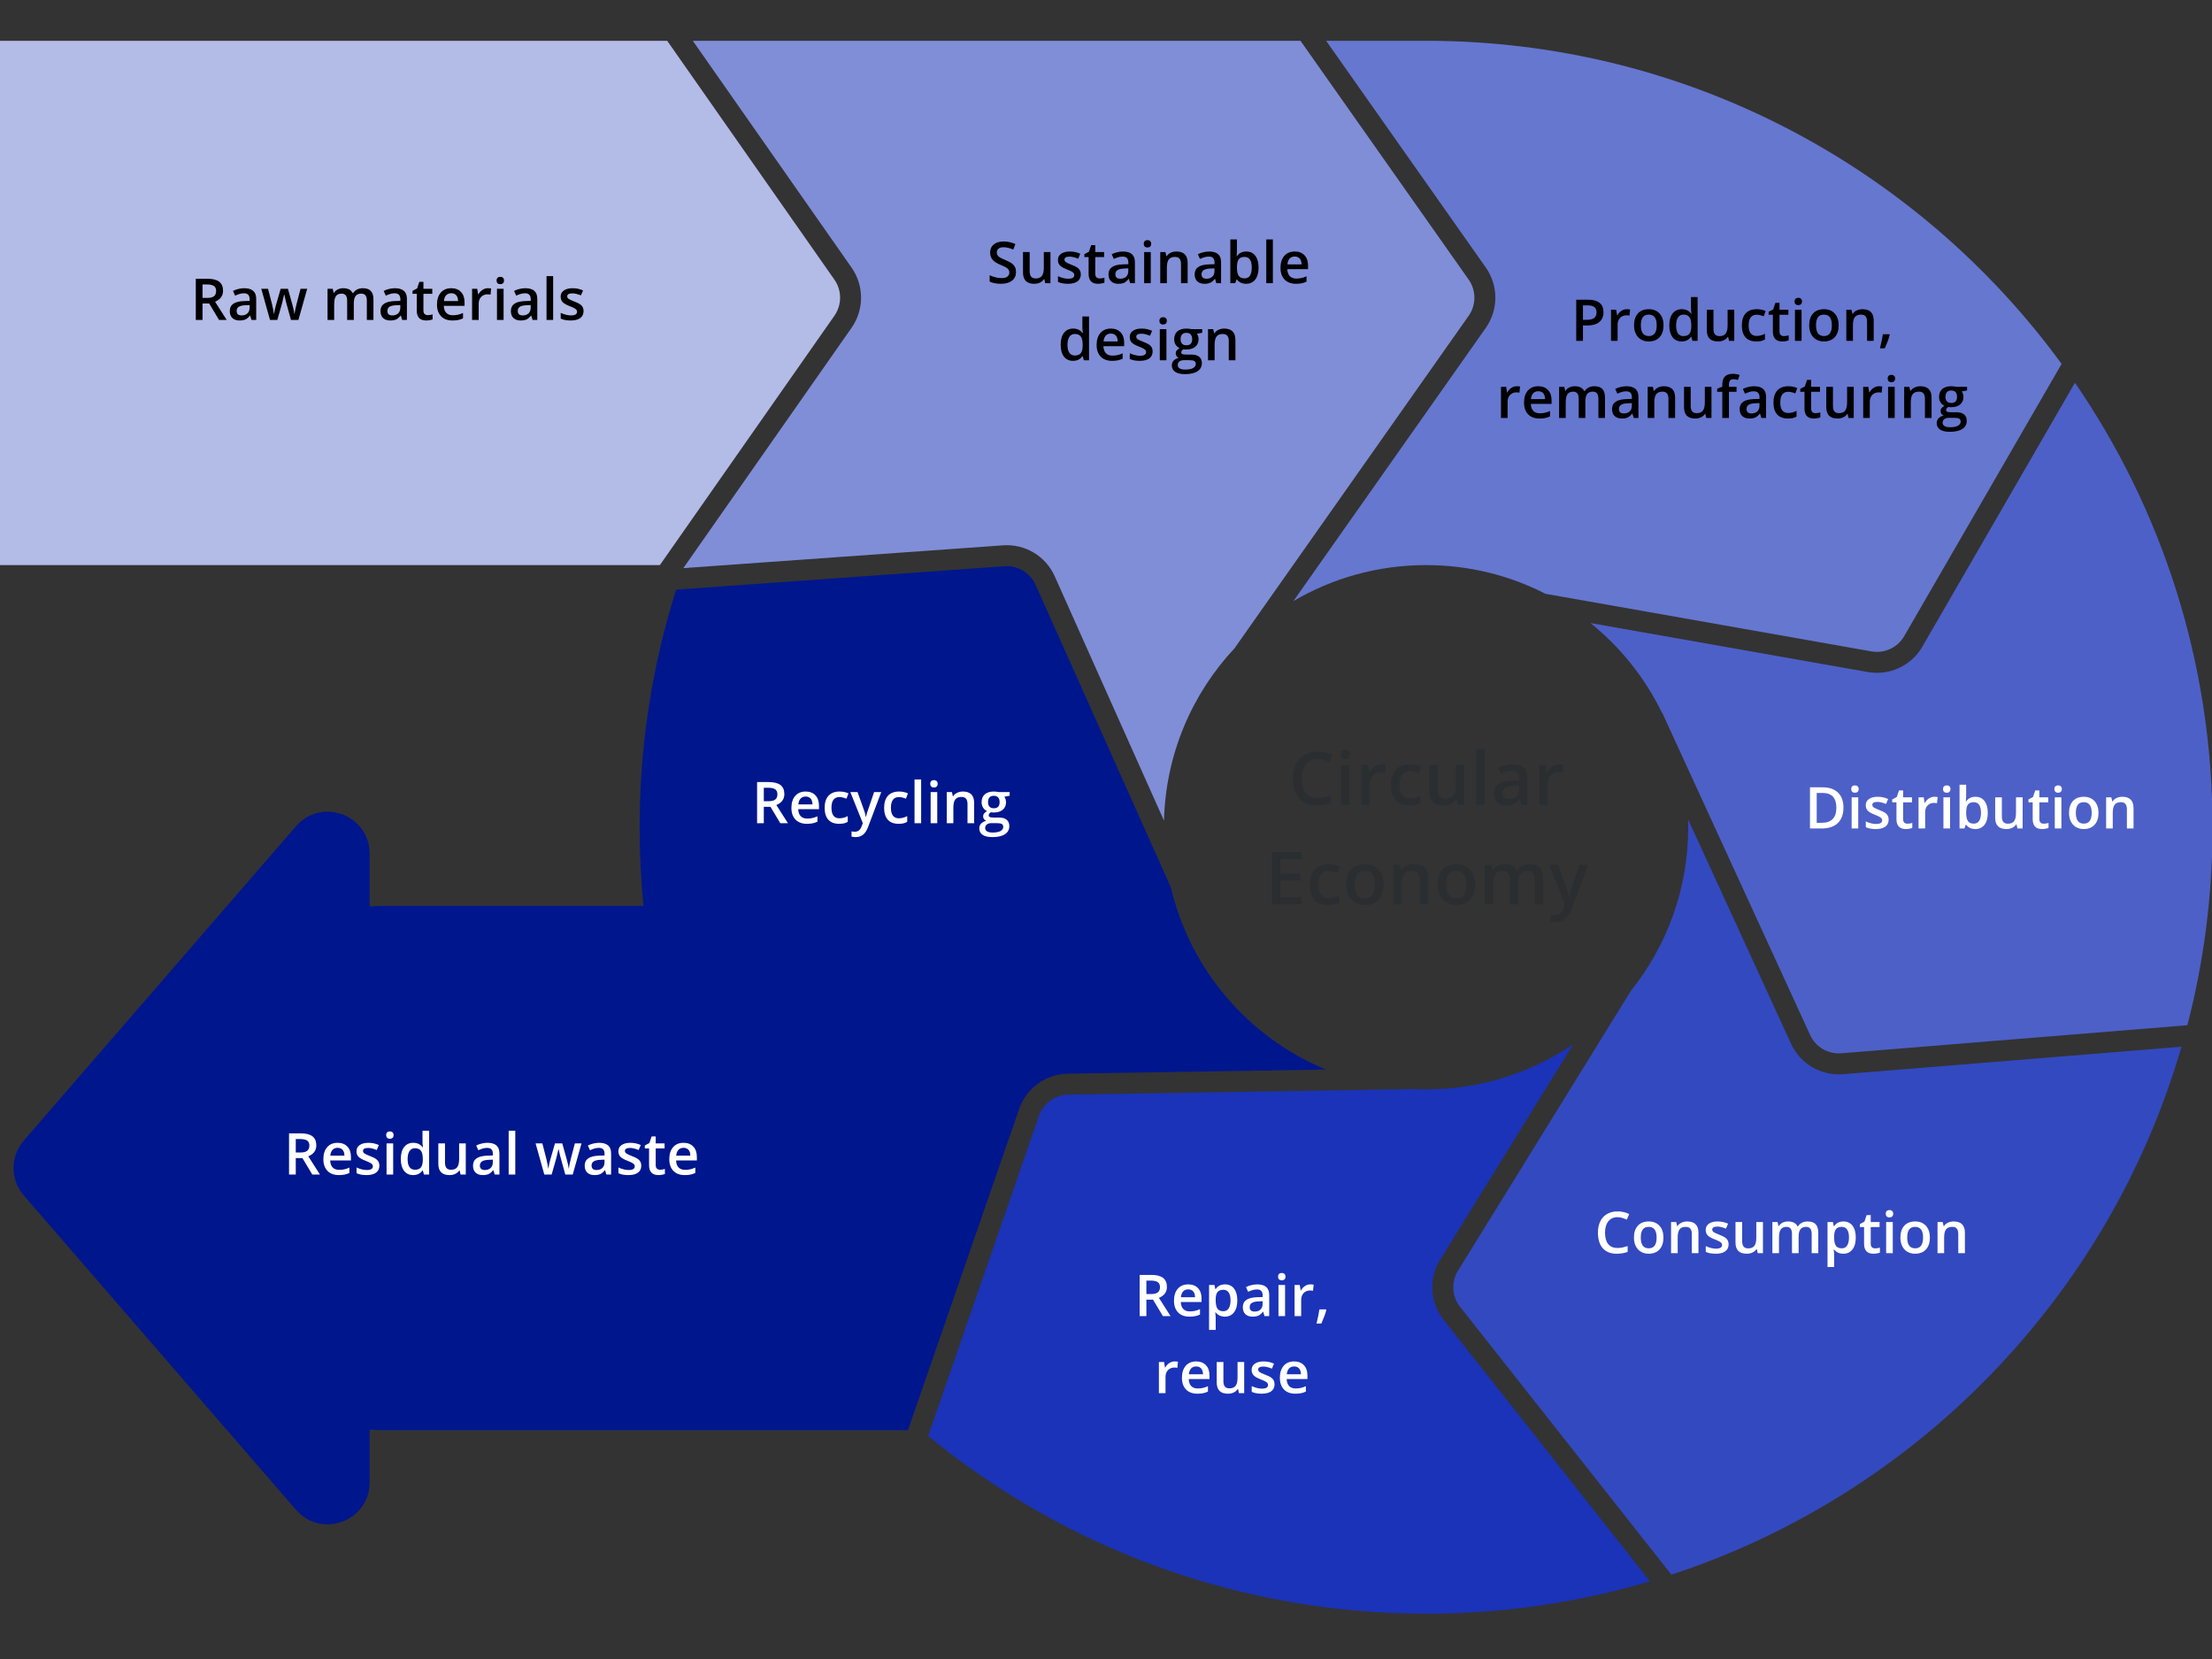 <svg width="488" height="366" viewBox="0 0 488 366" fill="none" xmlns="http://www.w3.org/2000/svg">
<rect x="0" y="0" width="488" height="366" fill="#333333" stroke="none"/>
<g clip-path="url(#clip0_346_19904)">
<path d="M327.789 72.337C330.602 68.342 330.602 63.011 327.789 59.017L292.566 9H314.613C372.217 9 423.264 37.072 454.821 80.283L420.094 140.346C418.634 142.871 415.751 144.214 412.879 143.707L340.955 131C333.055 126.951 324.101 124.667 314.613 124.667C303.933 124.667 293.929 127.562 285.343 132.61L327.789 72.337Z" fill="#6677D0"/>
<path d="M272.359 143.012C263.001 153.022 257.157 166.36 256.798 181.058L232.682 127.123C230.697 122.685 226.15 119.962 221.301 120.307L150.758 125.333L187.874 72.31C190.662 68.327 190.662 63.026 187.874 59.044L152.843 9H286.907L324.007 61.681C325.694 64.077 325.694 67.276 324.007 69.673L272.359 143.012Z" fill="#808ED8"/>
<path d="M228.458 129.012L258.312 195.778C262.594 214.006 275.499 228.91 292.488 235.95L235.583 236.868C230.722 236.946 226.429 240.056 224.839 244.65L200.31 315.517H84.437C83.46 315.517 82.496 315.466 81.545 315.368V327.024C81.545 335.591 70.906 339.558 65.297 333.082L5.246 263.741C2.235 260.264 2.235 255.103 5.246 251.626L65.297 182.285C70.906 175.809 81.545 179.775 81.545 188.343V199.999C82.496 199.9 83.46 199.85 84.437 199.85H141.97C141.403 194.143 141.113 188.356 141.113 182.5C141.113 164.231 143.937 146.621 149.172 130.084L221.629 124.922C224.539 124.715 227.267 126.349 228.458 129.012Z" fill="#00168D"/>
<path d="M204.762 316.801C234.678 341.3 272.929 356 314.613 356C331.775 356 348.354 353.508 364.009 348.867L318.473 291.161C315.462 287.345 315.158 282.052 317.713 277.917L347.094 230.358C337.835 236.654 326.654 240.333 314.613 240.333C313.668 240.333 312.728 240.311 311.793 240.266L235.657 241.494C232.741 241.541 230.165 243.407 229.211 246.163L204.762 316.801Z" fill="#1A33B8"/>
<path d="M321.649 280.348L359.787 218.615C367.709 208.719 372.447 196.163 372.447 182.5C372.447 181.923 372.438 181.349 372.421 180.776L395.142 230.279C397.17 234.697 401.745 237.376 406.59 236.983L481.265 230.924C465.319 285.898 422.91 329.62 368.738 347.391L322.105 288.295C320.298 286.005 320.116 282.83 321.649 280.348Z" fill="#3349C0"/>
<path d="M482.569 226.177C486.188 212.222 488.113 197.586 488.113 182.5C488.113 146.109 476.909 112.334 457.763 84.438L424.1 142.662C421.667 146.871 416.861 149.109 412.074 148.263L350.886 137.453C357.501 142.786 362.917 149.546 366.666 157.266L366.712 157.245L399.347 228.349C400.564 231 403.309 232.607 406.216 232.372L482.569 226.177Z" fill="#4D60C8"/>
<path d="M145.577 124.667H0V9H147.196L184.084 61.697C185.756 64.086 185.756 67.267 184.084 69.656L145.577 124.667Z" fill="#B3BBE7"/>
<path d="M290.712 167.418C289.626 167.418 288.772 167.803 288.15 168.573C287.528 169.342 287.217 170.404 287.217 171.759C287.217 173.177 287.515 174.25 288.11 174.977C288.711 175.705 289.578 176.068 290.712 176.068C291.202 176.068 291.676 176.021 292.135 175.926C292.594 175.826 293.071 175.699 293.566 175.547V177.168C292.66 177.51 291.632 177.681 290.482 177.681C288.79 177.681 287.491 177.17 286.584 176.148C285.678 175.12 285.224 173.652 285.224 171.743C285.224 170.542 285.443 169.49 285.881 168.589C286.323 167.687 286.961 166.997 287.794 166.517C288.627 166.037 289.605 165.797 290.728 165.797C291.908 165.797 292.999 166.045 294.001 166.541L293.321 168.114C292.931 167.93 292.517 167.769 292.08 167.632C291.647 167.489 291.191 167.418 290.712 167.418ZM297.717 177.523H295.859V168.778H297.717V177.523ZM295.748 166.462C295.748 166.129 295.838 165.874 296.017 165.695C296.202 165.515 296.463 165.426 296.8 165.426C297.127 165.426 297.38 165.515 297.559 165.695C297.744 165.874 297.836 166.129 297.836 166.462C297.836 166.778 297.744 167.028 297.559 167.213C297.38 167.392 297.127 167.482 296.8 167.482C296.463 167.482 296.202 167.392 296.017 167.213C295.838 167.028 295.748 166.778 295.748 166.462ZM304.818 168.62C305.192 168.62 305.5 168.647 305.743 168.699L305.561 170.431C305.297 170.368 305.023 170.336 304.739 170.336C303.995 170.336 303.392 170.578 302.928 171.063C302.469 171.548 302.24 172.178 302.24 172.953V177.523H300.382V168.778H301.837L302.082 170.32H302.177C302.467 169.798 302.844 169.384 303.307 169.079C303.777 168.773 304.28 168.62 304.818 168.62ZM310.898 177.681C309.575 177.681 308.568 177.297 307.878 176.527C307.192 175.752 306.85 174.643 306.85 173.198C306.85 171.728 307.208 170.597 307.925 169.806C308.647 169.015 309.688 168.62 311.048 168.62C311.971 168.62 312.801 168.791 313.539 169.134L312.978 170.628C312.192 170.323 311.544 170.17 311.033 170.17C309.52 170.17 308.763 171.174 308.763 173.182C308.763 174.163 308.95 174.901 309.325 175.396C309.704 175.887 310.258 176.132 310.985 176.132C311.813 176.132 312.595 175.926 313.333 175.515V177.136C313.001 177.331 312.646 177.471 312.266 177.555C311.892 177.639 311.436 177.681 310.898 177.681ZM321.557 177.523L321.296 176.377H321.201C320.942 176.783 320.573 177.102 320.094 177.334C319.619 177.565 319.076 177.681 318.465 177.681C317.405 177.681 316.615 177.418 316.093 176.891C315.571 176.364 315.31 175.565 315.31 174.495V168.778H317.184V174.171C317.184 174.84 317.321 175.344 317.595 175.681C317.869 176.013 318.299 176.179 318.884 176.179C319.664 176.179 320.236 175.947 320.6 175.483C320.969 175.014 321.153 174.231 321.153 173.135V168.778H323.019V177.523H321.557ZM327.526 177.523H325.668V165.22H327.526V177.523ZM335.662 177.523L335.291 176.306H335.228C334.806 176.838 334.382 177.202 333.955 177.397C333.528 177.587 332.979 177.681 332.31 177.681C331.451 177.681 330.779 177.45 330.294 176.986C329.814 176.522 329.574 175.866 329.574 175.017C329.574 174.115 329.909 173.435 330.578 172.977C331.248 172.518 332.268 172.268 333.638 172.226L335.149 172.178V171.712C335.149 171.153 335.017 170.737 334.753 170.462C334.495 170.183 334.092 170.043 333.543 170.043C333.095 170.043 332.666 170.109 332.255 170.241C331.843 170.373 331.448 170.528 331.069 170.708L330.468 169.379C330.942 169.131 331.461 168.944 332.025 168.818C332.589 168.686 333.122 168.62 333.623 168.62C334.735 168.62 335.573 168.863 336.137 169.348C336.706 169.833 336.991 170.594 336.991 171.633V177.523H335.662ZM332.895 176.258C333.57 176.258 334.11 176.071 334.516 175.697C334.927 175.317 335.133 174.788 335.133 174.108V173.348L334.01 173.396C333.135 173.428 332.497 173.575 332.096 173.839C331.701 174.097 331.503 174.495 331.503 175.033C331.503 175.423 331.619 175.726 331.851 175.942C332.083 176.153 332.431 176.258 332.895 176.258ZM344.02 168.62C344.394 168.62 344.703 168.647 344.945 168.699L344.763 170.431C344.5 170.368 344.226 170.336 343.941 170.336C343.198 170.336 342.594 170.578 342.13 171.063C341.672 171.548 341.442 172.178 341.442 172.953V177.523H339.584V168.778H341.039L341.284 170.32H341.379C341.669 169.798 342.046 169.384 342.51 169.079C342.979 168.773 343.482 168.62 344.02 168.62ZM287.169 199.523H280.63V187.963H287.169V189.561H282.52V192.708H286.877V194.289H282.52V197.918H287.169V199.523ZM293.005 199.681C291.682 199.681 290.675 199.297 289.984 198.527C289.299 197.752 288.956 196.643 288.956 195.198C288.956 193.728 289.315 192.597 290.032 191.806C290.754 191.015 291.795 190.62 293.155 190.62C294.077 190.62 294.908 190.791 295.646 191.134L295.084 192.628C294.299 192.323 293.651 192.17 293.139 192.17C291.626 192.17 290.87 193.174 290.87 195.182C290.87 196.163 291.057 196.901 291.431 197.396C291.811 197.887 292.364 198.132 293.092 198.132C293.919 198.132 294.702 197.926 295.44 197.515V199.136C295.108 199.331 294.752 199.471 294.373 199.555C293.998 199.639 293.542 199.681 293.005 199.681ZM305.253 195.135C305.253 196.563 304.886 197.678 304.153 198.48C303.421 199.281 302.401 199.681 301.094 199.681C300.276 199.681 299.554 199.497 298.927 199.128C298.3 198.759 297.817 198.229 297.48 197.539C297.143 196.848 296.974 196.047 296.974 195.135C296.974 193.717 297.338 192.61 298.065 191.814C298.793 191.018 299.818 190.62 301.141 190.62C302.406 190.62 303.408 191.029 304.146 191.846C304.884 192.657 305.253 193.754 305.253 195.135ZM298.888 195.135C298.888 197.154 299.633 198.163 301.125 198.163C302.601 198.163 303.339 197.154 303.339 195.135C303.339 193.137 302.596 192.138 301.109 192.138C300.329 192.138 299.763 192.397 299.409 192.913C299.061 193.43 298.888 194.17 298.888 195.135ZM315.089 199.523H313.223V194.147C313.223 193.472 313.086 192.968 312.812 192.636C312.543 192.304 312.113 192.138 311.523 192.138C310.737 192.138 310.163 192.37 309.799 192.834C309.435 193.298 309.253 194.075 309.253 195.167V199.523H307.395V190.778H308.85L309.111 191.925H309.206C309.47 191.508 309.844 191.187 310.329 190.96C310.814 190.733 311.351 190.62 311.942 190.62C314.04 190.62 315.089 191.688 315.089 193.822V199.523ZM325.431 195.135C325.431 196.563 325.065 197.678 324.332 198.48C323.599 199.281 322.579 199.681 321.272 199.681C320.455 199.681 319.733 199.497 319.105 199.128C318.478 198.759 317.996 198.229 317.658 197.539C317.321 196.848 317.152 196.047 317.152 195.135C317.152 193.717 317.516 192.61 318.244 191.814C318.971 191.018 319.996 190.62 321.319 190.62C322.584 190.62 323.586 191.029 324.324 191.846C325.062 192.657 325.431 193.754 325.431 195.135ZM319.066 195.135C319.066 197.154 319.812 198.163 321.304 198.163C322.78 198.163 323.517 197.154 323.517 195.135C323.517 193.137 322.774 192.138 321.288 192.138C320.508 192.138 319.941 192.397 319.588 192.913C319.24 193.43 319.066 194.17 319.066 195.135ZM334.943 199.523H333.077V194.131C333.077 193.461 332.95 192.963 332.697 192.636C332.444 192.304 332.049 192.138 331.511 192.138C330.794 192.138 330.267 192.373 329.93 192.842C329.598 193.306 329.432 194.081 329.432 195.167V199.523H327.574V190.778H329.029L329.29 191.925H329.384C329.627 191.508 329.977 191.187 330.436 190.96C330.9 190.733 331.409 190.62 331.962 190.62C333.306 190.62 334.197 191.079 334.635 191.996H334.761C335.019 191.564 335.383 191.226 335.852 190.984C336.321 190.741 336.859 190.62 337.465 190.62C338.509 190.62 339.268 190.884 339.742 191.411C340.222 191.938 340.462 192.742 340.462 193.822V199.523H338.604V194.131C338.604 193.461 338.475 192.963 338.216 192.636C337.963 192.304 337.568 192.138 337.03 192.138C336.308 192.138 335.778 192.365 335.441 192.818C335.109 193.266 334.943 193.957 334.943 194.89V199.523ZM341.727 190.778H343.751L345.53 195.736C345.799 196.442 345.978 197.106 346.068 197.728H346.131C346.179 197.439 346.266 197.088 346.392 196.677C346.519 196.26 347.188 194.294 348.401 190.778H350.409L346.669 200.686C345.989 202.504 344.856 203.414 343.269 203.414C342.858 203.414 342.457 203.369 342.067 203.279V201.808C342.346 201.872 342.665 201.903 343.024 201.903C343.92 201.903 344.55 201.384 344.914 200.346L345.238 199.523L341.727 190.778Z" fill="#2B2E31"/>
<path d="M44.681 65.722H45.712C46.404 65.722 46.905 65.593 47.215 65.337C47.526 65.08 47.681 64.699 47.681 64.194C47.681 63.68 47.514 63.311 47.178 63.088C46.843 62.864 46.337 62.752 45.662 62.752H44.681V65.722ZM44.681 66.952V70.58H43.196V61.497H45.762C46.934 61.497 47.801 61.717 48.365 62.156C48.928 62.595 49.209 63.258 49.209 64.144C49.209 65.275 48.621 66.08 47.445 66.561L50.011 70.58H48.321L46.147 66.952H44.681ZM55.478 70.58L55.186 69.623H55.136C54.805 70.042 54.472 70.327 54.136 70.481C53.801 70.63 53.37 70.704 52.844 70.704C52.169 70.704 51.641 70.522 51.26 70.158C50.883 69.793 50.694 69.277 50.694 68.611C50.694 67.902 50.957 67.368 51.483 67.008C52.009 66.647 52.811 66.451 53.888 66.418L55.074 66.38V66.014C55.074 65.575 54.971 65.248 54.764 65.032C54.561 64.813 54.244 64.703 53.813 64.703C53.461 64.703 53.123 64.755 52.8 64.858C52.477 64.962 52.167 65.084 51.868 65.225L51.396 64.181C51.769 63.986 52.177 63.839 52.62 63.74C53.063 63.636 53.482 63.585 53.875 63.585C54.749 63.585 55.408 63.775 55.851 64.156C56.298 64.537 56.522 65.136 56.522 65.952V70.58H55.478ZM53.304 69.586C53.834 69.586 54.258 69.439 54.577 69.145C54.9 68.847 55.062 68.43 55.062 67.896V67.3L54.18 67.337C53.492 67.362 52.991 67.478 52.676 67.685C52.365 67.888 52.21 68.201 52.21 68.623C52.21 68.93 52.301 69.168 52.484 69.338C52.666 69.503 52.939 69.586 53.304 69.586ZM64.194 70.58L63.306 67.374C63.198 67.035 63.004 66.246 62.722 65.007H62.666C62.426 66.126 62.235 66.919 62.094 67.387L61.181 70.58H59.566L57.64 63.709H59.131L60.007 67.095C60.206 67.931 60.347 68.648 60.429 69.244H60.467C60.508 68.942 60.57 68.596 60.653 68.207C60.74 67.813 60.815 67.519 60.877 67.325L61.92 63.709H63.523L64.536 67.325C64.598 67.528 64.675 67.838 64.766 68.257C64.861 68.675 64.917 69 64.933 69.232H64.983C65.045 68.722 65.19 68.01 65.418 67.095L66.306 63.709H67.773L65.834 70.58H64.194ZM78.055 70.58H76.588V66.343C76.588 65.817 76.489 65.426 76.29 65.169C76.091 64.908 75.781 64.778 75.358 64.778C74.795 64.778 74.381 64.962 74.116 65.33C73.855 65.695 73.724 66.304 73.724 67.157V70.58H72.264V63.709H73.407L73.612 64.61H73.687C73.878 64.282 74.153 64.03 74.513 63.852C74.878 63.674 75.278 63.585 75.712 63.585C76.769 63.585 77.468 63.945 77.812 64.666H77.912C78.115 64.326 78.4 64.061 78.769 63.87C79.138 63.68 79.56 63.585 80.036 63.585C80.856 63.585 81.453 63.792 81.826 64.206C82.202 64.62 82.391 65.252 82.391 66.101V70.58H80.931V66.343C80.931 65.817 80.829 65.426 80.626 65.169C80.428 64.908 80.117 64.778 79.695 64.778C79.127 64.778 78.711 64.956 78.446 65.312C78.185 65.664 78.055 66.206 78.055 66.939V70.58ZM88.728 70.58L88.436 69.623H88.386C88.055 70.042 87.721 70.327 87.386 70.481C87.05 70.63 86.62 70.704 86.094 70.704C85.418 70.704 84.89 70.522 84.509 70.158C84.132 69.793 83.944 69.277 83.944 68.611C83.944 67.902 84.207 67.368 84.733 67.008C85.259 66.647 86.06 66.451 87.137 66.418L88.324 66.38V66.014C88.324 65.575 88.22 65.248 88.013 65.032C87.81 64.813 87.493 64.703 87.063 64.703C86.711 64.703 86.373 64.755 86.05 64.858C85.727 64.962 85.416 65.084 85.118 65.225L84.646 64.181C85.019 63.986 85.427 63.839 85.87 63.74C86.313 63.636 86.731 63.585 87.125 63.585C87.999 63.585 88.657 63.775 89.1 64.156C89.548 64.537 89.771 65.136 89.771 65.952V70.58H88.728ZM86.553 69.586C87.083 69.586 87.508 69.439 87.827 69.145C88.15 68.847 88.311 68.43 88.311 67.896V67.3L87.429 67.337C86.742 67.362 86.241 67.478 85.926 67.685C85.615 67.888 85.46 68.201 85.46 68.623C85.46 68.93 85.551 69.168 85.733 69.338C85.915 69.503 86.189 69.586 86.553 69.586ZM94.369 69.524C94.725 69.524 95.081 69.468 95.437 69.356V70.456C95.276 70.526 95.067 70.584 94.81 70.63C94.557 70.679 94.294 70.704 94.021 70.704C92.637 70.704 91.946 69.975 91.946 68.517V64.815H91.008V64.169L92.014 63.634L92.511 62.181H93.412V63.709H95.369V64.815H93.412V68.493C93.412 68.845 93.499 69.106 93.673 69.275C93.851 69.441 94.083 69.524 94.369 69.524ZM99.817 70.704C98.749 70.704 97.912 70.394 97.307 69.772C96.707 69.147 96.406 68.288 96.406 67.194C96.406 66.072 96.686 65.19 97.245 64.548C97.804 63.906 98.573 63.585 99.55 63.585C100.457 63.585 101.173 63.86 101.699 64.411C102.225 64.962 102.488 65.72 102.488 66.685V67.474H97.91C97.93 68.141 98.111 68.654 98.45 69.014C98.79 69.371 99.268 69.549 99.885 69.549C100.291 69.549 100.668 69.511 101.016 69.437C101.368 69.358 101.745 69.23 102.147 69.052V70.238C101.791 70.408 101.43 70.528 101.066 70.599C100.701 70.669 100.285 70.704 99.817 70.704ZM99.55 64.691C99.086 64.691 98.713 64.838 98.432 65.132C98.154 65.426 97.989 65.854 97.935 66.418H101.053C101.045 65.85 100.908 65.421 100.643 65.132C100.378 64.838 100.014 64.691 99.55 64.691ZM107.632 63.585C107.927 63.585 108.169 63.605 108.359 63.647L108.216 65.007C108.009 64.958 107.794 64.933 107.57 64.933C106.986 64.933 106.512 65.123 106.148 65.504C105.787 65.885 105.607 66.38 105.607 66.989V70.58H104.147V63.709H105.29L105.483 64.92H105.557C105.785 64.51 106.081 64.185 106.446 63.945C106.815 63.705 107.21 63.585 107.632 63.585ZM111.099 70.58H109.639V63.709H111.099V70.58ZM109.552 61.889C109.552 61.628 109.623 61.427 109.763 61.286C109.908 61.145 110.113 61.075 110.378 61.075C110.635 61.075 110.834 61.145 110.975 61.286C111.12 61.427 111.192 61.628 111.192 61.889C111.192 62.137 111.12 62.334 110.975 62.479C110.834 62.62 110.635 62.69 110.378 62.69C110.113 62.69 109.908 62.62 109.763 62.479C109.623 62.334 109.552 62.137 109.552 61.889ZM117.492 70.58L117.2 69.623H117.15C116.819 70.042 116.485 70.327 116.15 70.481C115.814 70.63 115.384 70.704 114.858 70.704C114.183 70.704 113.655 70.522 113.274 70.158C112.897 69.793 112.708 69.277 112.708 68.611C112.708 67.902 112.971 67.368 113.497 67.008C114.023 66.647 114.825 66.451 115.901 66.418L117.088 66.38V66.014C117.088 65.575 116.984 65.248 116.777 65.032C116.574 64.813 116.258 64.703 115.827 64.703C115.475 64.703 115.137 64.755 114.814 64.858C114.491 64.962 114.181 65.084 113.882 65.225L113.41 64.181C113.783 63.986 114.191 63.839 114.634 63.74C115.077 63.636 115.496 63.585 115.889 63.585C116.763 63.585 117.421 63.775 117.865 64.156C118.312 64.537 118.536 65.136 118.536 65.952V70.58H117.492ZM115.317 69.586C115.848 69.586 116.272 69.439 116.591 69.145C116.914 68.847 117.076 68.43 117.076 67.896V67.3L116.193 67.337C115.506 67.362 115.005 67.478 114.69 67.685C114.379 67.888 114.224 68.201 114.224 68.623C114.224 68.93 114.315 69.168 114.497 69.338C114.68 69.503 114.953 69.586 115.317 69.586ZM122.033 70.58H120.573V60.913H122.033V70.58ZM128.743 68.623C128.743 69.294 128.498 69.81 128.01 70.17C127.521 70.526 126.821 70.704 125.91 70.704C124.995 70.704 124.259 70.566 123.704 70.288V69.027C124.512 69.4 125.264 69.586 125.96 69.586C126.858 69.586 127.308 69.315 127.308 68.772C127.308 68.598 127.258 68.453 127.159 68.337C127.059 68.221 126.896 68.101 126.668 67.977C126.44 67.853 126.123 67.712 125.717 67.555C124.926 67.248 124.39 66.942 124.108 66.635C123.831 66.329 123.692 65.931 123.692 65.442C123.692 64.854 123.928 64.398 124.4 64.076C124.877 63.748 125.523 63.585 126.339 63.585C127.146 63.585 127.91 63.748 128.631 64.076L128.159 65.175C127.417 64.869 126.794 64.715 126.289 64.715C125.518 64.715 125.133 64.935 125.133 65.374C125.133 65.589 125.233 65.772 125.431 65.921C125.634 66.07 126.073 66.275 126.749 66.536C127.316 66.755 127.728 66.956 127.985 67.138C128.242 67.32 128.432 67.532 128.556 67.772C128.681 68.008 128.743 68.292 128.743 68.623Z" fill="black"/>
<path d="M224.149 60.017C224.149 60.825 223.857 61.458 223.273 61.918C222.689 62.378 221.883 62.608 220.856 62.608C219.829 62.608 218.988 62.448 218.334 62.129V60.725C218.748 60.92 219.187 61.073 219.651 61.185C220.119 61.297 220.554 61.353 220.955 61.353C221.544 61.353 221.976 61.241 222.254 61.017C222.536 60.794 222.676 60.493 222.676 60.116C222.676 59.777 222.548 59.489 222.291 59.253C222.034 59.017 221.504 58.737 220.701 58.414C219.872 58.079 219.288 57.696 218.949 57.265C218.609 56.834 218.439 56.316 218.439 55.712C218.439 54.954 218.709 54.357 219.247 53.922C219.785 53.487 220.508 53.27 221.415 53.27C222.285 53.27 223.151 53.461 224.012 53.842L223.54 55.053C222.732 54.714 222.012 54.544 221.378 54.544C220.897 54.544 220.533 54.649 220.284 54.861C220.036 55.068 219.912 55.343 219.912 55.687C219.912 55.923 219.961 56.126 220.061 56.296C220.16 56.461 220.324 56.619 220.552 56.768C220.779 56.917 221.189 57.114 221.782 57.358C222.449 57.636 222.937 57.894 223.248 58.135C223.559 58.375 223.786 58.646 223.931 58.948C224.076 59.251 224.149 59.607 224.149 60.017ZM230.597 62.483L230.392 61.583H230.318C230.115 61.901 229.825 62.152 229.448 62.334C229.075 62.517 228.649 62.608 228.168 62.608C227.336 62.608 226.714 62.401 226.304 61.986C225.894 61.572 225.689 60.945 225.689 60.104V55.612H227.162V59.849C227.162 60.375 227.269 60.771 227.485 61.036C227.7 61.297 228.038 61.427 228.497 61.427C229.11 61.427 229.56 61.245 229.846 60.88C230.136 60.512 230.281 59.897 230.281 59.035V55.612H231.747V62.483H230.597ZM238.444 60.526C238.444 61.197 238.199 61.713 237.711 62.073C237.222 62.429 236.522 62.608 235.611 62.608C234.696 62.608 233.96 62.469 233.405 62.191V60.93C234.213 61.303 234.965 61.489 235.661 61.489C236.559 61.489 237.009 61.218 237.009 60.675C237.009 60.502 236.959 60.357 236.86 60.241C236.76 60.125 236.597 60.005 236.369 59.88C236.141 59.756 235.824 59.615 235.418 59.458C234.627 59.151 234.091 58.845 233.809 58.538C233.532 58.232 233.393 57.834 233.393 57.346C233.393 56.757 233.629 56.302 234.101 55.979C234.578 55.652 235.224 55.488 236.04 55.488C236.847 55.488 237.611 55.652 238.332 55.979L237.86 57.078C237.118 56.772 236.495 56.619 235.99 56.619C235.219 56.619 234.834 56.838 234.834 57.277C234.834 57.493 234.934 57.675 235.133 57.824C235.335 57.973 235.774 58.178 236.45 58.439C237.017 58.658 237.429 58.859 237.686 59.042C237.943 59.224 238.133 59.435 238.257 59.675C238.382 59.911 238.444 60.195 238.444 60.526ZM242.588 61.427C242.944 61.427 243.3 61.371 243.656 61.26V62.359C243.495 62.429 243.285 62.487 243.029 62.533C242.776 62.583 242.513 62.608 242.24 62.608C240.856 62.608 240.165 61.879 240.165 60.421V56.718H239.227V56.072L240.233 55.538L240.73 54.084H241.631V55.612H243.588V56.718H241.631V60.396C241.631 60.748 241.718 61.009 241.892 61.179C242.07 61.344 242.302 61.427 242.588 61.427ZM249.334 62.483L249.042 61.527H248.993C248.661 61.945 248.328 62.231 247.993 62.384C247.657 62.533 247.226 62.608 246.7 62.608C246.025 62.608 245.497 62.425 245.116 62.061C244.739 61.696 244.551 61.181 244.551 60.514C244.551 59.806 244.814 59.271 245.34 58.911C245.866 58.551 246.667 58.354 247.744 58.321L248.931 58.284V57.917C248.931 57.478 248.827 57.151 248.62 56.935C248.417 56.716 248.1 56.606 247.669 56.606C247.317 56.606 246.98 56.658 246.657 56.762C246.334 56.865 246.023 56.987 245.725 57.128L245.253 56.084C245.626 55.89 246.033 55.743 246.477 55.643C246.92 55.54 247.338 55.488 247.732 55.488C248.605 55.488 249.264 55.678 249.707 56.059C250.154 56.441 250.378 57.039 250.378 57.855V62.483H249.334ZM247.16 61.489C247.69 61.489 248.115 61.342 248.434 61.048C248.757 60.75 248.918 60.334 248.918 59.8V59.203L248.036 59.24C247.348 59.265 246.847 59.381 246.533 59.588C246.222 59.791 246.067 60.104 246.067 60.526C246.067 60.833 246.158 61.071 246.34 61.241C246.522 61.407 246.796 61.489 247.16 61.489ZM253.876 62.483H252.416V55.612H253.876V62.483ZM252.329 53.792C252.329 53.531 252.399 53.33 252.54 53.189C252.685 53.048 252.89 52.978 253.155 52.978C253.412 52.978 253.611 53.048 253.752 53.189C253.897 53.33 253.969 53.531 253.969 53.792C253.969 54.041 253.897 54.237 253.752 54.382C253.611 54.523 253.412 54.593 253.155 54.593C252.89 54.593 252.685 54.523 252.54 54.382C252.399 54.237 252.329 54.041 252.329 53.792ZM262.014 62.483H260.548V58.259C260.548 57.729 260.44 57.333 260.225 57.072C260.014 56.811 259.676 56.681 259.212 56.681C258.595 56.681 258.144 56.863 257.858 57.227C257.572 57.592 257.429 58.203 257.429 59.06V62.483H255.969V55.612H257.113L257.318 56.513H257.392C257.599 56.186 257.893 55.933 258.274 55.755C258.655 55.577 259.078 55.488 259.542 55.488C261.19 55.488 262.014 56.327 262.014 58.004V62.483ZM268.345 62.483L268.053 61.527H268.003C267.672 61.945 267.338 62.231 267.003 62.384C266.667 62.533 266.237 62.608 265.711 62.608C265.036 62.608 264.508 62.425 264.127 62.061C263.75 61.696 263.561 61.181 263.561 60.514C263.561 59.806 263.824 59.271 264.35 58.911C264.876 58.551 265.678 58.354 266.754 58.321L267.941 58.284V57.917C267.941 57.478 267.838 57.151 267.63 56.935C267.428 56.716 267.111 56.606 266.68 56.606C266.328 56.606 265.99 56.658 265.667 56.762C265.344 56.865 265.034 56.987 264.735 57.128L264.263 56.084C264.636 55.89 265.044 55.743 265.487 55.643C265.93 55.54 266.349 55.488 266.742 55.488C267.616 55.488 268.274 55.678 268.718 56.059C269.165 56.441 269.389 57.039 269.389 57.855V62.483H268.345ZM266.17 61.489C266.701 61.489 267.125 61.342 267.444 61.048C267.767 60.75 267.929 60.334 267.929 59.8V59.203L267.046 59.24C266.359 59.265 265.858 59.381 265.543 59.588C265.232 59.791 265.077 60.104 265.077 60.526C265.077 60.833 265.168 61.071 265.35 61.241C265.533 61.407 265.806 61.489 266.17 61.489ZM274.936 55.488C275.794 55.488 276.461 55.799 276.937 56.42C277.417 57.041 277.658 57.913 277.658 59.035C277.658 60.162 277.415 61.04 276.931 61.669C276.446 62.295 275.773 62.608 274.912 62.608C274.042 62.608 273.367 62.295 272.886 61.669H272.787L272.52 62.483H271.426V52.817H272.886V55.115C272.886 55.285 272.878 55.538 272.861 55.873C272.845 56.209 272.832 56.422 272.824 56.513H272.886C273.35 55.83 274.034 55.488 274.936 55.488ZM274.557 56.681C273.969 56.681 273.545 56.855 273.284 57.203C273.027 57.546 272.895 58.124 272.886 58.936V59.035C272.886 59.872 273.019 60.479 273.284 60.856C273.549 61.228 273.982 61.415 274.582 61.415C275.1 61.415 275.491 61.21 275.756 60.8C276.026 60.39 276.16 59.797 276.16 59.023C276.16 57.462 275.626 56.681 274.557 56.681ZM280.814 62.483H279.354V52.817H280.814V62.483ZM285.908 62.608C284.839 62.608 284.003 62.297 283.398 61.676C282.797 61.05 282.497 60.191 282.497 59.097C282.497 57.975 282.777 57.093 283.336 56.451C283.895 55.809 284.663 55.488 285.641 55.488C286.548 55.488 287.264 55.763 287.79 56.314C288.316 56.865 288.579 57.623 288.579 58.588V59.377H284.001C284.021 60.044 284.201 60.557 284.541 60.918C284.881 61.274 285.359 61.452 285.976 61.452C286.382 61.452 286.759 61.415 287.107 61.34C287.459 61.261 287.836 61.133 288.238 60.955V62.142C287.881 62.312 287.521 62.432 287.157 62.502C286.792 62.572 286.376 62.608 285.908 62.608ZM285.641 56.594C285.177 56.594 284.804 56.741 284.522 57.035C284.245 57.329 284.079 57.758 284.025 58.321H287.144C287.136 57.754 286.999 57.325 286.734 57.035C286.469 56.741 286.105 56.594 285.641 56.594ZM236.729 79.608C235.872 79.608 235.203 79.297 234.722 78.676C234.242 78.054 234.002 77.183 234.002 76.06C234.002 74.934 234.244 74.058 234.729 73.432C235.217 72.803 235.893 72.488 236.754 72.488C237.657 72.488 238.344 72.821 238.817 73.488H238.891C238.821 72.995 238.786 72.606 238.786 72.32V69.817H240.252V79.483H239.109L238.854 78.582H238.786C238.317 79.266 237.632 79.608 236.729 79.608ZM237.121 78.427C237.721 78.427 238.158 78.26 238.431 77.924C238.705 77.584 238.846 77.036 238.854 76.278V76.073C238.854 75.207 238.713 74.592 238.431 74.228C238.15 73.863 237.709 73.681 237.108 73.681C236.595 73.681 236.199 73.89 235.922 74.308C235.644 74.722 235.505 75.315 235.505 76.085C235.505 76.847 235.64 77.429 235.909 77.831C236.178 78.228 236.582 78.427 237.121 78.427ZM245.34 79.608C244.271 79.608 243.435 79.297 242.83 78.676C242.229 78.05 241.929 77.191 241.929 76.097C241.929 74.975 242.209 74.093 242.768 73.451C243.327 72.809 244.095 72.488 245.073 72.488C245.98 72.488 246.696 72.763 247.222 73.314C247.748 73.865 248.011 74.623 248.011 75.588V76.377H243.433C243.453 77.044 243.633 77.557 243.973 77.918C244.313 78.274 244.791 78.452 245.408 78.452C245.814 78.452 246.191 78.415 246.539 78.34C246.891 78.261 247.268 78.133 247.669 77.955V79.142C247.313 79.311 246.953 79.432 246.588 79.502C246.224 79.572 245.808 79.608 245.34 79.608ZM245.073 73.594C244.609 73.594 244.236 73.741 243.954 74.035C243.677 74.329 243.511 74.758 243.457 75.321H246.576C246.568 74.754 246.431 74.325 246.166 74.035C245.901 73.741 245.536 73.594 245.073 73.594ZM254.286 77.526C254.286 78.197 254.041 78.713 253.553 79.073C253.064 79.43 252.364 79.608 251.453 79.608C250.538 79.608 249.802 79.469 249.247 79.191V77.93C250.055 78.303 250.807 78.489 251.503 78.489C252.401 78.489 252.851 78.218 252.851 77.675C252.851 77.501 252.801 77.357 252.702 77.241C252.602 77.125 252.439 77.004 252.211 76.88C251.983 76.756 251.666 76.615 251.26 76.458C250.469 76.151 249.933 75.845 249.651 75.538C249.374 75.232 249.235 74.834 249.235 74.346C249.235 73.757 249.471 73.302 249.943 72.979C250.42 72.652 251.066 72.488 251.882 72.488C252.689 72.488 253.453 72.652 254.174 72.979L253.702 74.078C252.961 73.772 252.337 73.619 251.832 73.619C251.062 73.619 250.676 73.838 250.676 74.277C250.676 74.493 250.776 74.675 250.975 74.824C251.178 74.973 251.617 75.178 252.292 75.439C252.859 75.659 253.271 75.859 253.528 76.042C253.785 76.224 253.975 76.435 254.099 76.675C254.224 76.911 254.286 77.195 254.286 77.526ZM257.33 79.483H255.87V72.612H257.33V79.483ZM255.783 70.792C255.783 70.531 255.853 70.33 255.994 70.189C256.139 70.049 256.344 69.978 256.609 69.978C256.866 69.978 257.065 70.049 257.206 70.189C257.351 70.33 257.423 70.531 257.423 70.792C257.423 71.04 257.351 71.237 257.206 71.382C257.065 71.523 256.866 71.593 256.609 71.593C256.344 71.593 256.139 71.523 255.994 71.382C255.853 71.237 255.783 71.04 255.783 70.792ZM265.226 72.612V73.414L264.052 73.631C264.16 73.776 264.249 73.954 264.319 74.165C264.39 74.377 264.425 74.6 264.425 74.836C264.425 75.545 264.18 76.102 263.692 76.507C263.203 76.913 262.53 77.116 261.673 77.116C261.453 77.116 261.254 77.1 261.076 77.067C260.761 77.261 260.604 77.489 260.604 77.75C260.604 77.907 260.677 78.025 260.821 78.104C260.971 78.183 261.242 78.222 261.635 78.222H262.834C263.592 78.222 264.168 78.384 264.561 78.707C264.955 79.03 265.152 79.496 265.152 80.105C265.152 80.883 264.831 81.484 264.189 81.906C263.547 82.329 262.619 82.54 261.405 82.54C260.469 82.54 259.755 82.374 259.262 82.043C258.769 81.712 258.523 81.239 258.523 80.626C258.523 80.204 258.655 79.848 258.92 79.558C259.19 79.272 259.564 79.073 260.045 78.962C259.85 78.879 259.689 78.746 259.56 78.564C259.436 78.377 259.374 78.183 259.374 77.98C259.374 77.723 259.446 77.506 259.591 77.328C259.736 77.15 259.952 76.974 260.237 76.799C259.881 76.646 259.591 76.398 259.368 76.054C259.148 75.706 259.038 75.3 259.038 74.836C259.038 74.091 259.272 73.513 259.74 73.103C260.213 72.693 260.884 72.488 261.753 72.488C261.948 72.488 262.151 72.502 262.362 72.531C262.578 72.556 262.739 72.583 262.847 72.612H265.226ZM259.827 80.552C259.827 80.867 259.968 81.109 260.25 81.279C260.536 81.449 260.935 81.534 261.449 81.534C262.244 81.534 262.836 81.42 263.226 81.192C263.615 80.964 263.81 80.662 263.81 80.285C263.81 79.987 263.702 79.773 263.487 79.645C263.275 79.521 262.88 79.459 262.3 79.459H261.194C260.776 79.459 260.443 79.556 260.194 79.751C259.95 79.949 259.827 80.216 259.827 80.552ZM260.455 74.836C260.455 75.267 260.565 75.598 260.784 75.83C261.008 76.062 261.327 76.178 261.741 76.178C262.586 76.178 263.008 75.727 263.008 74.824C263.008 74.377 262.903 74.033 262.691 73.793C262.484 73.548 262.168 73.426 261.741 73.426C261.318 73.426 260.997 73.546 260.778 73.786C260.563 74.027 260.455 74.377 260.455 74.836ZM272.551 79.483H271.085V75.259C271.085 74.729 270.977 74.333 270.762 74.072C270.55 73.811 270.213 73.681 269.749 73.681C269.132 73.681 268.68 73.863 268.395 74.228C268.109 74.592 267.966 75.203 267.966 76.06V79.483H266.506V72.612H267.649L267.854 73.513H267.929C268.136 73.186 268.43 72.933 268.811 72.755C269.192 72.577 269.614 72.488 270.078 72.488C271.727 72.488 272.551 73.327 272.551 75.004V79.483Z" fill="black"/>
<path d="M353.752 68.87C353.752 69.818 353.442 70.545 352.821 71.05C352.199 71.556 351.315 71.808 350.168 71.808H349.223V75.207H347.739V66.124H350.354C351.489 66.124 352.338 66.356 352.901 66.82C353.469 67.284 353.752 67.967 353.752 68.87ZM349.223 70.56H350.012C350.774 70.56 351.334 70.427 351.69 70.162C352.046 69.897 352.224 69.483 352.224 68.919C352.224 68.398 352.065 68.008 351.746 67.752C351.427 67.495 350.93 67.366 350.255 67.366H349.223V70.56ZM358.896 68.211C359.19 68.211 359.433 68.232 359.623 68.273L359.48 69.634C359.273 69.584 359.058 69.559 358.834 69.559C358.25 69.559 357.776 69.75 357.412 70.131C357.051 70.512 356.871 71.007 356.871 71.616V75.207H355.411V68.336H356.554L356.747 69.547H356.821C357.049 69.137 357.345 68.812 357.71 68.572C358.078 68.331 358.474 68.211 358.896 68.211ZM366.998 71.759C366.998 72.881 366.71 73.757 366.134 74.387C365.558 75.016 364.757 75.331 363.73 75.331C363.088 75.331 362.52 75.186 362.028 74.896C361.535 74.606 361.156 74.19 360.891 73.647C360.626 73.105 360.493 72.475 360.493 71.759C360.493 70.645 360.779 69.775 361.35 69.149C361.922 68.524 362.727 68.211 363.767 68.211C364.761 68.211 365.548 68.532 366.128 69.174C366.708 69.812 366.998 70.674 366.998 71.759ZM361.996 71.759C361.996 73.345 362.583 74.138 363.755 74.138C364.914 74.138 365.494 73.345 365.494 71.759C365.494 70.189 364.91 69.404 363.742 69.404C363.129 69.404 362.684 69.607 362.406 70.013C362.133 70.419 361.996 71.001 361.996 71.759ZM370.998 75.331C370.141 75.331 369.472 75.02 368.992 74.399C368.511 73.778 368.271 72.906 368.271 71.784C368.271 70.657 368.513 69.781 368.998 69.156C369.487 68.526 370.162 68.211 371.023 68.211C371.926 68.211 372.614 68.545 373.086 69.212H373.16C373.09 68.719 373.055 68.329 373.055 68.044V65.54H374.521V75.207H373.378L373.123 74.306H373.055C372.587 74.989 371.901 75.331 370.998 75.331ZM371.39 74.15C371.99 74.15 372.427 73.983 372.701 73.647C372.974 73.308 373.115 72.759 373.123 72.001V71.796C373.123 70.93 372.982 70.315 372.701 69.951C372.419 69.586 371.978 69.404 371.377 69.404C370.864 69.404 370.468 69.613 370.191 70.032C369.913 70.446 369.775 71.038 369.775 71.808C369.775 72.57 369.909 73.152 370.178 73.554C370.448 73.952 370.851 74.15 371.39 74.15ZM381.454 75.207L381.249 74.306H381.175C380.972 74.625 380.682 74.875 380.305 75.058C379.932 75.24 379.506 75.331 379.025 75.331C378.193 75.331 377.571 75.124 377.161 74.71C376.751 74.296 376.546 73.668 376.546 72.827V68.336H378.019V72.573C378.019 73.099 378.126 73.494 378.342 73.759C378.557 74.02 378.895 74.15 379.354 74.15C379.967 74.15 380.417 73.968 380.702 73.604C380.992 73.235 381.137 72.62 381.137 71.759V68.336H382.604V75.207H381.454ZM387.456 75.331C386.416 75.331 385.625 75.029 385.082 74.424C384.544 73.815 384.275 72.943 384.275 71.808C384.275 70.653 384.556 69.764 385.12 69.143C385.687 68.522 386.505 68.211 387.574 68.211C388.298 68.211 388.951 68.346 389.531 68.615L389.089 69.789C388.472 69.549 387.963 69.429 387.561 69.429C386.372 69.429 385.778 70.218 385.778 71.796C385.778 72.566 385.925 73.146 386.219 73.535C386.517 73.921 386.952 74.113 387.524 74.113C388.174 74.113 388.789 73.952 389.369 73.629V74.902C389.108 75.055 388.829 75.165 388.53 75.231C388.236 75.298 387.878 75.331 387.456 75.331ZM393.544 74.15C393.9 74.15 394.256 74.095 394.612 73.983V75.082C394.451 75.153 394.242 75.211 393.985 75.256C393.732 75.306 393.469 75.331 393.196 75.331C391.813 75.331 391.121 74.602 391.121 73.144V69.441H390.183V68.795L391.189 68.261L391.686 66.807H392.587V68.336H394.544V69.441H392.587V73.119C392.587 73.471 392.674 73.732 392.848 73.902C393.026 74.068 393.258 74.15 393.544 74.15ZM397.452 75.207H395.992V68.336H397.452V75.207ZM395.905 66.515C395.905 66.254 395.975 66.053 396.116 65.913C396.261 65.772 396.466 65.701 396.731 65.701C396.988 65.701 397.187 65.772 397.327 65.913C397.472 66.053 397.545 66.254 397.545 66.515C397.545 66.764 397.472 66.96 397.327 67.106C397.187 67.246 396.988 67.317 396.731 67.317C396.466 67.317 396.261 67.246 396.116 67.106C395.975 66.96 395.905 66.764 395.905 66.515ZM405.64 71.759C405.64 72.881 405.352 73.757 404.776 74.387C404.2 75.016 403.399 75.331 402.372 75.331C401.73 75.331 401.163 75.186 400.67 74.896C400.177 74.606 399.798 74.19 399.533 73.647C399.268 73.105 399.135 72.475 399.135 71.759C399.135 70.645 399.421 69.775 399.993 69.149C400.564 68.524 401.37 68.211 402.409 68.211C403.403 68.211 404.19 68.532 404.77 69.174C405.35 69.812 405.64 70.674 405.64 71.759ZM400.639 71.759C400.639 73.345 401.225 74.138 402.397 74.138C403.556 74.138 404.136 73.345 404.136 71.759C404.136 70.189 403.552 69.404 402.384 69.404C401.771 69.404 401.326 69.607 401.049 70.013C400.775 70.419 400.639 71.001 400.639 71.759ZM413.368 75.207H411.902V70.982C411.902 70.452 411.794 70.056 411.579 69.796C411.368 69.535 411.03 69.404 410.566 69.404C409.949 69.404 409.498 69.586 409.212 69.951C408.926 70.315 408.783 70.926 408.783 71.784V75.207H407.323V68.336H408.466L408.671 69.236H408.746C408.953 68.909 409.247 68.657 409.628 68.478C410.009 68.3 410.432 68.211 410.896 68.211C412.544 68.211 413.368 69.05 413.368 70.727V75.207ZM416.916 73.871C416.717 74.641 416.352 75.633 415.822 76.847H414.747C415.033 75.728 415.246 74.689 415.387 73.728H416.822L416.916 73.871ZM334.624 85.211C334.918 85.211 335.16 85.232 335.351 85.273L335.208 86.634C335.001 86.584 334.785 86.559 334.562 86.559C333.978 86.559 333.504 86.75 333.139 87.131C332.779 87.512 332.599 88.007 332.599 88.616V92.207H331.139V85.336H332.282L332.474 86.547H332.549C332.777 86.137 333.073 85.812 333.437 85.572C333.806 85.331 334.201 85.211 334.624 85.211ZM339.631 92.331C338.563 92.331 337.726 92.02 337.121 91.399C336.521 90.774 336.221 89.914 336.221 88.821C336.221 87.698 336.5 86.816 337.059 86.174C337.618 85.532 338.387 85.211 339.364 85.211C340.271 85.211 340.988 85.487 341.514 86.038C342.04 86.588 342.303 87.346 342.303 88.311V89.1H337.724C337.745 89.767 337.925 90.281 338.264 90.641C338.604 90.997 339.082 91.175 339.7 91.175C340.105 91.175 340.482 91.138 340.83 91.064C341.182 90.985 341.559 90.856 341.961 90.678V91.865C341.605 92.035 341.244 92.155 340.88 92.225C340.515 92.296 340.099 92.331 339.631 92.331ZM339.364 86.317C338.9 86.317 338.527 86.464 338.246 86.758C337.968 87.052 337.803 87.481 337.749 88.044H340.868C340.859 87.477 340.723 87.048 340.457 86.758C340.192 86.464 339.828 86.317 339.364 86.317ZM349.751 92.207H348.285V87.97C348.285 87.444 348.186 87.052 347.987 86.796C347.788 86.535 347.478 86.404 347.055 86.404C346.492 86.404 346.078 86.588 345.813 86.957C345.552 87.322 345.421 87.93 345.421 88.784V92.207H343.961V85.336H345.104L345.31 86.236H345.384C345.575 85.909 345.85 85.657 346.21 85.478C346.575 85.3 346.974 85.211 347.409 85.211C348.465 85.211 349.165 85.572 349.509 86.292H349.609C349.812 85.953 350.097 85.688 350.466 85.497C350.835 85.307 351.257 85.211 351.733 85.211C352.553 85.211 353.15 85.418 353.523 85.833C353.899 86.247 354.088 86.878 354.088 87.727V92.207H352.628V87.97C352.628 87.444 352.526 87.052 352.323 86.796C352.125 86.535 351.814 86.404 351.392 86.404C350.824 86.404 350.408 86.582 350.143 86.938C349.882 87.29 349.751 87.833 349.751 88.566V92.207ZM360.425 92.207L360.133 91.25H360.083C359.752 91.668 359.418 91.954 359.083 92.107C358.747 92.256 358.317 92.331 357.791 92.331C357.115 92.331 356.587 92.149 356.206 91.784C355.829 91.42 355.641 90.904 355.641 90.237C355.641 89.529 355.904 88.995 356.43 88.634C356.956 88.274 357.757 88.077 358.834 88.044L360.021 88.007V87.64C360.021 87.201 359.917 86.874 359.71 86.659C359.507 86.439 359.19 86.33 358.76 86.33C358.408 86.33 358.07 86.381 357.747 86.485C357.424 86.588 357.113 86.711 356.815 86.851L356.343 85.808C356.716 85.613 357.124 85.466 357.567 85.367C358.01 85.263 358.428 85.211 358.822 85.211C359.696 85.211 360.354 85.402 360.797 85.783C361.245 86.164 361.468 86.762 361.468 87.578V92.207H360.425ZM358.25 91.213C358.78 91.213 359.205 91.066 359.524 90.772C359.847 90.473 360.008 90.057 360.008 89.523V88.926L359.126 88.964C358.439 88.989 357.938 89.105 357.623 89.312C357.312 89.515 357.157 89.827 357.157 90.25C357.157 90.556 357.248 90.794 357.43 90.964C357.612 91.13 357.886 91.213 358.25 91.213ZM369.551 92.207H368.085V87.982C368.085 87.452 367.977 87.056 367.762 86.796C367.55 86.535 367.213 86.404 366.749 86.404C366.132 86.404 365.681 86.586 365.395 86.951C365.109 87.315 364.966 87.926 364.966 88.784V92.207H363.506V85.336H364.649L364.854 86.236H364.929C365.136 85.909 365.43 85.657 365.811 85.478C366.192 85.3 366.614 85.211 367.078 85.211C368.727 85.211 369.551 86.05 369.551 87.727V92.207ZM376.428 92.207L376.223 91.306H376.149C375.946 91.625 375.656 91.875 375.279 92.058C374.906 92.24 374.48 92.331 373.999 92.331C373.167 92.331 372.545 92.124 372.135 91.71C371.725 91.296 371.52 90.668 371.52 89.827V85.336H372.993V89.573C372.993 90.099 373.1 90.494 373.316 90.759C373.531 91.02 373.869 91.15 374.328 91.15C374.941 91.15 375.391 90.968 375.677 90.604C375.966 90.235 376.111 89.62 376.111 88.759V85.336H377.578V92.207H376.428ZM383.107 86.441H381.429V92.207H379.963V86.441H378.833V85.758L379.963 85.311V84.863C379.963 84.052 380.154 83.451 380.535 83.062C380.916 82.668 381.498 82.472 382.28 82.472C382.794 82.472 383.299 82.556 383.796 82.726L383.411 83.832C383.051 83.716 382.707 83.658 382.38 83.658C382.049 83.658 381.806 83.762 381.653 83.969C381.504 84.172 381.429 84.478 381.429 84.888V85.336H383.107V86.441ZM388.58 92.207L388.288 91.25H388.238C387.907 91.668 387.574 91.954 387.238 92.107C386.903 92.256 386.472 92.331 385.946 92.331C385.271 92.331 384.743 92.149 384.362 91.784C383.985 91.42 383.796 90.904 383.796 90.237C383.796 89.529 384.059 88.995 384.585 88.634C385.111 88.274 385.913 88.077 386.99 88.044L388.176 88.007V87.64C388.176 87.201 388.073 86.874 387.866 86.659C387.663 86.439 387.346 86.33 386.915 86.33C386.563 86.33 386.225 86.381 385.902 86.485C385.579 86.588 385.269 86.711 384.971 86.851L384.498 85.808C384.871 85.613 385.279 85.466 385.722 85.367C386.165 85.263 386.584 85.211 386.977 85.211C387.851 85.211 388.51 85.402 388.953 85.783C389.4 86.164 389.624 86.762 389.624 87.578V92.207H388.58ZM386.406 91.213C386.936 91.213 387.36 91.066 387.679 90.772C388.002 90.473 388.164 90.057 388.164 89.523V88.926L387.282 88.964C386.594 88.989 386.093 89.105 385.778 89.312C385.468 89.515 385.312 89.827 385.312 90.25C385.312 90.556 385.403 90.794 385.586 90.964C385.768 91.13 386.041 91.213 386.406 91.213ZM394.432 92.331C393.393 92.331 392.602 92.029 392.059 91.424C391.521 90.815 391.251 89.943 391.251 88.808C391.251 87.653 391.533 86.764 392.096 86.143C392.664 85.522 393.482 85.211 394.55 85.211C395.275 85.211 395.927 85.346 396.507 85.615L396.066 86.789C395.449 86.549 394.94 86.429 394.538 86.429C393.349 86.429 392.755 87.218 392.755 88.796C392.755 89.566 392.902 90.146 393.196 90.535C393.494 90.921 393.929 91.113 394.501 91.113C395.151 91.113 395.766 90.952 396.346 90.629V91.902C396.085 92.055 395.805 92.165 395.507 92.231C395.213 92.298 394.855 92.331 394.432 92.331ZM400.521 91.15C400.877 91.15 401.233 91.095 401.589 90.983V92.082C401.428 92.153 401.218 92.211 400.962 92.256C400.709 92.306 400.446 92.331 400.173 92.331C398.789 92.331 398.098 91.602 398.098 90.144V86.441H397.16V85.795L398.166 85.261L398.663 83.807H399.564V85.336H401.521V86.441H399.564V90.119C399.564 90.471 399.651 90.732 399.825 90.902C400.003 91.068 400.235 91.15 400.521 91.15ZM407.814 92.207L407.609 91.306H407.535C407.332 91.625 407.042 91.875 406.665 92.058C406.292 92.24 405.865 92.331 405.385 92.331C404.553 92.331 403.931 92.124 403.521 91.71C403.111 91.296 402.906 90.668 402.906 89.827V85.336H404.379V89.573C404.379 90.099 404.486 90.494 404.702 90.759C404.917 91.02 405.255 91.15 405.714 91.15C406.327 91.15 406.777 90.968 407.062 90.604C407.352 90.235 407.497 89.62 407.497 88.759V85.336H408.963V92.207H407.814ZM414.53 85.211C414.824 85.211 415.066 85.232 415.257 85.273L415.114 86.634C414.907 86.584 414.691 86.559 414.468 86.559C413.884 86.559 413.41 86.75 413.045 87.131C412.685 87.512 412.505 88.007 412.505 88.616V92.207H411.045V85.336H412.188L412.38 86.547H412.455C412.683 86.137 412.979 85.812 413.343 85.572C413.712 85.331 414.107 85.211 414.53 85.211ZM417.997 92.207H416.537V85.336H417.997V92.207ZM416.45 83.515C416.45 83.254 416.52 83.053 416.661 82.913C416.806 82.772 417.011 82.701 417.276 82.701C417.533 82.701 417.731 82.772 417.872 82.913C418.017 83.053 418.09 83.254 418.09 83.515C418.09 83.764 418.017 83.96 417.872 84.106C417.731 84.246 417.533 84.317 417.276 84.317C417.011 84.317 416.806 84.246 416.661 84.106C416.52 83.96 416.45 83.764 416.45 83.515ZM426.135 92.207H424.669V87.982C424.669 87.452 424.561 87.056 424.346 86.796C424.135 86.535 423.797 86.404 423.333 86.404C422.716 86.404 422.265 86.586 421.979 86.951C421.693 87.315 421.55 87.926 421.55 88.784V92.207H420.09V85.336H421.233L421.438 86.236H421.513C421.72 85.909 422.014 85.657 422.395 85.478C422.776 85.3 423.199 85.211 423.662 85.211C425.311 85.211 426.135 86.05 426.135 87.727V92.207ZM433.969 85.336V86.137L432.795 86.354C432.903 86.499 432.992 86.677 433.062 86.889C433.132 87.1 433.168 87.324 433.168 87.56C433.168 88.268 432.923 88.825 432.435 89.231C431.946 89.637 431.273 89.84 430.415 89.84C430.196 89.84 429.997 89.823 429.819 89.79C429.504 89.985 429.347 90.212 429.347 90.473C429.347 90.631 429.419 90.749 429.564 90.828C429.713 90.906 429.985 90.945 430.378 90.945H431.577C432.335 90.945 432.911 91.107 433.304 91.43C433.698 91.753 433.894 92.219 433.894 92.828C433.894 93.607 433.574 94.207 432.932 94.63C432.29 95.052 431.362 95.263 430.148 95.263C429.212 95.263 428.498 95.098 428.005 94.766C427.512 94.435 427.266 93.963 427.266 93.35C427.266 92.927 427.398 92.571 427.663 92.281C427.932 91.995 428.307 91.797 428.788 91.685C428.593 91.602 428.432 91.469 428.303 91.287C428.179 91.101 428.117 90.906 428.117 90.703C428.117 90.446 428.189 90.229 428.334 90.051C428.479 89.873 428.695 89.697 428.98 89.523C428.624 89.37 428.334 89.121 428.111 88.777C427.891 88.429 427.781 88.023 427.781 87.56C427.781 86.814 428.015 86.236 428.483 85.826C428.955 85.416 429.626 85.211 430.496 85.211C430.691 85.211 430.894 85.226 431.105 85.255C431.32 85.28 431.482 85.307 431.59 85.336H433.969ZM428.57 93.275C428.57 93.59 428.711 93.832 428.993 94.002C429.279 94.172 429.678 94.257 430.192 94.257C430.987 94.257 431.579 94.143 431.969 93.915C432.358 93.687 432.553 93.385 432.553 93.008C432.553 92.71 432.445 92.497 432.23 92.368C432.018 92.244 431.623 92.182 431.043 92.182H429.937C429.519 92.182 429.185 92.279 428.937 92.474C428.692 92.673 428.57 92.94 428.57 93.275ZM429.198 87.56C429.198 87.99 429.308 88.322 429.527 88.554C429.751 88.786 430.07 88.902 430.484 88.902C431.329 88.902 431.751 88.45 431.751 87.547C431.751 87.1 431.646 86.756 431.434 86.516C431.227 86.272 430.91 86.149 430.484 86.149C430.061 86.149 429.74 86.269 429.521 86.51C429.305 86.75 429.198 87.1 429.198 87.56Z" fill="black"/>
<path d="M406.694 178.148C406.694 179.648 406.278 180.795 405.446 181.59C404.613 182.381 403.414 182.777 401.849 182.777H399.308V173.694H402.116C403.561 173.694 404.686 174.083 405.489 174.862C406.293 175.641 406.694 176.736 406.694 178.148ZM405.129 178.198C405.129 176.024 404.112 174.936 402.079 174.936H400.793V181.528H401.849C404.035 181.528 405.129 180.418 405.129 178.198ZM409.956 182.777H408.496V175.906H409.956V182.777ZM408.409 174.085C408.409 173.824 408.48 173.623 408.62 173.483C408.765 173.342 408.97 173.271 409.235 173.271C409.492 173.271 409.691 173.342 409.832 173.483C409.977 173.623 410.049 173.824 410.049 174.085C410.049 174.334 409.977 174.531 409.832 174.675C409.691 174.816 409.492 174.887 409.235 174.887C408.97 174.887 408.765 174.816 408.62 174.675C408.48 174.531 408.409 174.334 408.409 174.085ZM416.666 180.82C416.666 181.491 416.421 182.006 415.933 182.367C415.444 182.723 414.744 182.901 413.833 182.901C412.917 182.901 412.182 182.762 411.627 182.485V181.224C412.435 181.596 413.187 181.783 413.882 181.783C414.781 181.783 415.231 181.511 415.231 180.969C415.231 180.795 415.181 180.65 415.081 180.534C414.982 180.418 414.818 180.298 414.591 180.174C414.363 180.049 414.046 179.909 413.64 179.751C412.849 179.445 412.313 179.138 412.031 178.832C411.754 178.525 411.615 178.128 411.615 177.639C411.615 177.051 411.851 176.595 412.323 176.272C412.799 175.945 413.445 175.781 414.261 175.781C415.069 175.781 415.833 175.945 416.554 176.272L416.082 177.372C415.34 177.065 414.717 176.912 414.212 176.912C413.441 176.912 413.056 177.132 413.056 177.571C413.056 177.786 413.156 177.968 413.354 178.117C413.557 178.266 413.996 178.471 414.671 178.732C415.239 178.952 415.651 179.153 415.908 179.335C416.164 179.517 416.355 179.728 416.479 179.969C416.604 180.205 416.666 180.488 416.666 180.82ZM420.809 181.721C421.166 181.721 421.522 181.665 421.878 181.553V182.652C421.716 182.723 421.507 182.781 421.251 182.826C420.998 182.876 420.735 182.901 420.462 182.901C419.078 182.901 418.387 182.172 418.387 180.714V177.011H417.448V176.365L418.455 175.831L418.952 174.377H419.853V175.906H421.81V177.011H419.853V180.689C419.853 181.041 419.94 181.302 420.114 181.472C420.292 181.638 420.524 181.721 420.809 181.721ZM426.742 175.781C427.036 175.781 427.279 175.802 427.469 175.843L427.326 177.204C427.119 177.154 426.904 177.129 426.68 177.129C426.096 177.129 425.622 177.32 425.258 177.701C424.897 178.082 424.717 178.577 424.717 179.186V182.777H423.257V175.906H424.4L424.593 177.117H424.667C424.895 176.707 425.191 176.382 425.556 176.142C425.924 175.901 426.32 175.781 426.742 175.781ZM430.209 182.777H428.749V175.906H430.209V182.777ZM428.662 174.085C428.662 173.824 428.733 173.623 428.873 173.483C429.018 173.342 429.223 173.271 429.488 173.271C429.745 173.271 429.944 173.342 430.085 173.483C430.23 173.623 430.302 173.824 430.302 174.085C430.302 174.334 430.23 174.531 430.085 174.675C429.944 174.816 429.745 174.887 429.488 174.887C429.223 174.887 429.018 174.816 428.873 174.675C428.733 174.531 428.662 174.334 428.662 174.085ZM435.813 175.781C436.67 175.781 437.337 176.092 437.813 176.713C438.294 177.334 438.534 178.206 438.534 179.329C438.534 180.455 438.292 181.333 437.807 181.963C437.322 182.588 436.649 182.901 435.788 182.901C434.918 182.901 434.243 182.588 433.763 181.963H433.663L433.396 182.777H432.303V173.11H433.763V175.409C433.763 175.578 433.754 175.831 433.738 176.167C433.721 176.502 433.709 176.715 433.7 176.806H433.763C434.226 176.123 434.91 175.781 435.813 175.781ZM435.434 176.974C434.846 176.974 434.421 177.148 434.16 177.496C433.903 177.84 433.771 178.418 433.763 179.229V179.329C433.763 180.165 433.895 180.772 434.16 181.149C434.425 181.522 434.858 181.708 435.459 181.708C435.976 181.708 436.368 181.503 436.633 181.093C436.902 180.683 437.037 180.091 437.037 179.316C437.037 177.755 436.502 176.974 435.434 176.974ZM445.076 182.777L444.871 181.876H444.796C444.593 182.195 444.303 182.445 443.926 182.628C443.554 182.81 443.127 182.901 442.647 182.901C441.814 182.901 441.193 182.694 440.783 182.28C440.373 181.865 440.168 181.238 440.168 180.397V175.906H441.64V180.143C441.64 180.669 441.748 181.064 441.963 181.329C442.179 181.59 442.516 181.721 442.976 181.721C443.589 181.721 444.038 181.538 444.324 181.174C444.614 180.805 444.759 180.19 444.759 179.329V175.906H446.225V182.777H445.076ZM450.866 181.721C451.222 181.721 451.578 181.665 451.934 181.553V182.652C451.773 182.723 451.564 182.781 451.307 182.826C451.054 182.876 450.791 182.901 450.518 182.901C449.135 182.901 448.443 182.172 448.443 180.714V177.011H447.505V176.365L448.511 175.831L449.008 174.377H449.909V175.906H451.866V177.011H449.909V180.689C449.909 181.041 449.996 181.302 450.17 181.472C450.348 181.638 450.58 181.721 450.866 181.721ZM454.774 182.777H453.314V175.906H454.774V182.777ZM453.227 174.085C453.227 173.824 453.297 173.623 453.438 173.483C453.583 173.342 453.788 173.271 454.053 173.271C454.31 173.271 454.508 173.342 454.649 173.483C454.794 173.623 454.867 173.824 454.867 174.085C454.867 174.334 454.794 174.531 454.649 174.675C454.508 174.816 454.31 174.887 454.053 174.887C453.788 174.887 453.583 174.816 453.438 174.675C453.297 174.531 453.227 174.334 453.227 174.085ZM462.962 179.329C462.962 180.451 462.674 181.327 462.098 181.957C461.522 182.586 460.721 182.901 459.694 182.901C459.052 182.901 458.484 182.756 457.992 182.466C457.499 182.176 457.12 181.76 456.855 181.217C456.59 180.675 456.457 180.045 456.457 179.329C456.457 178.215 456.743 177.345 457.314 176.719C457.886 176.094 458.692 175.781 459.731 175.781C460.725 175.781 461.512 176.102 462.092 176.744C462.672 177.382 462.962 178.244 462.962 179.329ZM457.961 179.329C457.961 180.915 458.547 181.708 459.719 181.708C460.878 181.708 461.458 180.915 461.458 179.329C461.458 177.759 460.874 176.974 459.706 176.974C459.093 176.974 458.648 177.177 458.371 177.583C458.097 177.989 457.961 178.571 457.961 179.329ZM470.69 182.777H469.224V178.552C469.224 178.022 469.116 177.626 468.901 177.366C468.69 177.105 468.352 176.974 467.888 176.974C467.271 176.974 466.82 177.156 466.534 177.521C466.248 177.885 466.105 178.496 466.105 179.354V182.777H464.645V175.906H465.788L465.993 176.806H466.068C466.275 176.479 466.569 176.227 466.95 176.048C467.331 175.87 467.754 175.781 468.218 175.781C469.866 175.781 470.69 176.62 470.69 178.297V182.777Z" fill="white"/>
<path d="M356.839 268.527C355.986 268.527 355.315 268.829 354.826 269.434C354.338 270.039 354.093 270.873 354.093 271.938C354.093 273.052 354.327 273.895 354.795 274.466C355.267 275.038 355.949 275.324 356.839 275.324C357.224 275.324 357.597 275.286 357.957 275.212C358.318 275.133 358.693 275.034 359.082 274.914V276.187C358.369 276.456 357.562 276.591 356.659 276.591C355.329 276.591 354.309 276.189 353.596 275.386C352.884 274.578 352.528 273.425 352.528 271.925C352.528 270.981 352.699 270.155 353.043 269.446C353.391 268.738 353.892 268.196 354.547 267.819C355.201 267.442 355.969 267.253 356.852 267.253C357.779 267.253 358.637 267.448 359.424 267.837L358.889 269.074C358.583 268.929 358.258 268.802 357.914 268.695C357.574 268.583 357.216 268.527 356.839 268.527ZM366.978 273.019C366.978 274.141 366.69 275.017 366.114 275.647C365.539 276.276 364.737 276.591 363.71 276.591C363.068 276.591 362.501 276.446 362.008 276.156C361.515 275.866 361.136 275.45 360.871 274.907C360.606 274.365 360.473 273.735 360.473 273.019C360.473 271.905 360.759 271.035 361.331 270.409C361.902 269.784 362.708 269.471 363.747 269.471C364.741 269.471 365.528 269.792 366.108 270.434C366.688 271.072 366.978 271.934 366.978 273.019ZM361.977 273.019C361.977 274.605 362.563 275.398 363.735 275.398C364.895 275.398 365.475 274.605 365.475 273.019C365.475 271.449 364.891 270.664 363.723 270.664C363.11 270.664 362.664 270.867 362.387 271.273C362.114 271.679 361.977 272.261 361.977 273.019ZM374.706 276.467H373.24V272.242C373.24 271.712 373.133 271.316 372.917 271.056C372.706 270.795 372.368 270.664 371.905 270.664C371.287 270.664 370.836 270.846 370.55 271.211C370.264 271.575 370.122 272.186 370.122 273.044V276.467H368.662V269.596H369.805L370.01 270.496H370.084C370.291 270.169 370.585 269.917 370.966 269.738C371.348 269.56 371.77 269.471 372.234 269.471C373.882 269.471 374.706 270.31 374.706 271.987V276.467ZM381.354 274.51C381.354 275.181 381.11 275.696 380.621 276.057C380.132 276.413 379.432 276.591 378.521 276.591C377.606 276.591 376.87 276.452 376.316 276.175V274.914C377.123 275.286 377.875 275.473 378.571 275.473C379.469 275.473 379.919 275.201 379.919 274.659C379.919 274.485 379.869 274.34 379.77 274.224C379.67 274.108 379.507 273.988 379.279 273.864C379.051 273.739 378.734 273.599 378.328 273.441C377.537 273.135 377.001 272.828 376.719 272.522C376.442 272.215 376.303 271.818 376.303 271.329C376.303 270.741 376.539 270.285 377.011 269.962C377.488 269.635 378.134 269.471 378.95 269.471C379.757 269.471 380.521 269.635 381.242 269.962L380.77 271.062C380.029 270.755 379.405 270.602 378.9 270.602C378.13 270.602 377.744 270.822 377.744 271.261C377.744 271.476 377.844 271.658 378.043 271.807C378.246 271.956 378.685 272.161 379.36 272.422C379.927 272.642 380.339 272.843 380.596 273.025C380.853 273.207 381.043 273.418 381.168 273.659C381.292 273.895 381.354 274.178 381.354 274.51ZM387.784 276.467L387.579 275.566H387.504C387.301 275.885 387.011 276.135 386.635 276.318C386.262 276.5 385.835 276.591 385.355 276.591C384.522 276.591 383.901 276.384 383.491 275.97C383.081 275.555 382.876 274.928 382.876 274.087V269.596H384.348V273.833C384.348 274.359 384.456 274.754 384.671 275.019C384.887 275.28 385.224 275.411 385.684 275.411C386.297 275.411 386.746 275.228 387.032 274.864C387.322 274.495 387.467 273.88 387.467 273.019V269.596H388.933V276.467H387.784ZM396.805 276.467H395.338V272.23C395.338 271.704 395.239 271.312 395.04 271.056C394.841 270.795 394.531 270.664 394.108 270.664C393.545 270.664 393.131 270.848 392.866 271.217C392.605 271.582 392.474 272.19 392.474 273.044V276.467H391.014V269.596H392.158L392.363 270.496H392.437C392.628 270.169 392.903 269.917 393.263 269.738C393.628 269.56 394.028 269.471 394.462 269.471C395.519 269.471 396.218 269.832 396.562 270.552H396.662C396.865 270.213 397.15 269.948 397.519 269.757C397.888 269.567 398.31 269.471 398.786 269.471C399.606 269.471 400.203 269.678 400.576 270.093C400.952 270.507 401.141 271.138 401.141 271.987V276.467H399.681V272.23C399.681 271.704 399.579 271.312 399.377 271.056C399.178 270.795 398.867 270.664 398.445 270.664C397.877 270.664 397.461 270.842 397.196 271.198C396.935 271.55 396.805 272.093 396.805 272.826V276.467ZM406.664 276.591C405.794 276.591 405.119 276.278 404.639 275.653H404.552C404.61 276.233 404.639 276.585 404.639 276.709V279.523H403.179V269.596H404.359C404.392 269.724 404.46 270.03 404.564 270.515H404.639C405.094 269.819 405.778 269.471 406.689 269.471C407.546 269.471 408.213 269.782 408.689 270.403C409.17 271.024 409.41 271.896 409.41 273.019C409.41 274.141 409.165 275.017 408.677 275.647C408.192 276.276 407.521 276.591 406.664 276.591ZM406.31 270.664C405.73 270.664 405.305 270.834 405.036 271.174C404.771 271.513 404.639 272.056 404.639 272.801V273.019C404.639 273.855 404.771 274.462 405.036 274.839C405.301 275.212 405.734 275.398 406.335 275.398C406.84 275.398 407.229 275.191 407.503 274.777C407.776 274.363 407.913 273.772 407.913 273.006C407.913 272.236 407.776 271.654 407.503 271.261C407.233 270.863 406.836 270.664 406.31 270.664ZM413.665 275.411C414.022 275.411 414.378 275.355 414.734 275.243V276.342C414.572 276.413 414.363 276.471 414.107 276.516C413.854 276.566 413.591 276.591 413.318 276.591C411.934 276.591 411.243 275.862 411.243 274.404V270.701H410.304V270.055L411.311 269.521L411.808 268.067H412.709V269.596H414.666V270.701H412.709V274.379C412.709 274.731 412.796 274.992 412.97 275.162C413.148 275.328 413.38 275.411 413.665 275.411ZM417.573 276.467H416.113V269.596H417.573V276.467ZM416.026 267.775C416.026 267.514 416.097 267.313 416.237 267.173C416.382 267.032 416.587 266.961 416.852 266.961C417.109 266.961 417.308 267.032 417.449 267.173C417.594 267.313 417.666 267.514 417.666 267.775C417.666 268.024 417.594 268.221 417.449 268.365C417.308 268.506 417.109 268.577 416.852 268.577C416.587 268.577 416.382 268.506 416.237 268.365C416.097 268.221 416.026 268.024 416.026 267.775ZM425.761 273.019C425.761 274.141 425.473 275.017 424.898 275.647C424.322 276.276 423.521 276.591 422.494 276.591C421.852 276.591 421.284 276.446 420.791 276.156C420.298 275.866 419.919 275.45 419.654 274.907C419.389 274.365 419.257 273.735 419.257 273.019C419.257 271.905 419.543 271.035 420.114 270.409C420.686 269.784 421.491 269.471 422.531 269.471C423.525 269.471 424.312 269.792 424.892 270.434C425.471 271.072 425.761 271.934 425.761 273.019ZM420.76 273.019C420.76 274.605 421.346 275.398 422.518 275.398C423.678 275.398 424.258 274.605 424.258 273.019C424.258 271.449 423.674 270.664 422.506 270.664C421.893 270.664 421.448 270.867 421.17 271.273C420.897 271.679 420.76 272.261 420.76 273.019ZM433.49 276.467H432.024V272.242C432.024 271.712 431.916 271.316 431.701 271.056C431.489 270.795 431.152 270.664 430.688 270.664C430.071 270.664 429.619 270.846 429.334 271.211C429.048 271.575 428.905 272.186 428.905 273.044V276.467H427.445V269.596H428.588L428.793 270.496H428.868C429.075 270.169 429.369 269.917 429.75 269.738C430.131 269.56 430.553 269.471 431.017 269.471C432.666 269.471 433.49 270.31 433.49 271.987V276.467Z" fill="white"/>
<path d="M252.91 285.488H253.942C254.633 285.488 255.134 285.36 255.445 285.103C255.756 284.846 255.911 284.465 255.911 283.96C255.911 283.447 255.743 283.078 255.408 282.854C255.072 282.631 254.567 282.519 253.892 282.519H252.91V285.488ZM252.91 286.719V290.347H251.425V281.264H253.991C255.163 281.264 256.031 281.483 256.594 281.922C257.158 282.361 257.439 283.024 257.439 283.91C257.439 285.041 256.851 285.847 255.675 286.327L258.241 290.347H256.551L254.376 286.719H252.91ZM262.409 290.471C261.341 290.471 260.504 290.16 259.899 289.539C259.299 288.914 258.999 288.054 258.999 286.961C258.999 285.838 259.278 284.956 259.837 284.314C260.396 283.672 261.165 283.351 262.142 283.351C263.049 283.351 263.766 283.627 264.292 284.178C264.818 284.728 265.081 285.486 265.081 286.451V287.24H260.502C260.523 287.907 260.703 288.421 261.043 288.781C261.382 289.137 261.861 289.315 262.478 289.315C262.884 289.315 263.26 289.278 263.608 289.204C263.96 289.125 264.337 288.996 264.739 288.818V290.005C264.383 290.175 264.022 290.295 263.658 290.365C263.294 290.436 262.877 290.471 262.409 290.471ZM262.142 284.457C261.678 284.457 261.306 284.604 261.024 284.898C260.746 285.192 260.581 285.621 260.527 286.184H263.646C263.637 285.617 263.501 285.188 263.236 284.898C262.97 284.604 262.606 284.457 262.142 284.457ZM270.225 290.471C269.355 290.471 268.68 290.158 268.199 289.533H268.112C268.17 290.113 268.199 290.465 268.199 290.589V293.403H266.739V283.476H267.92C267.953 283.604 268.021 283.91 268.125 284.395H268.199C268.655 283.699 269.338 283.351 270.25 283.351C271.107 283.351 271.774 283.662 272.25 284.283C272.73 284.904 272.971 285.776 272.971 286.899C272.971 288.021 272.726 288.897 272.238 289.527C271.753 290.156 271.082 290.471 270.225 290.471ZM269.871 284.544C269.291 284.544 268.866 284.714 268.597 285.054C268.332 285.393 268.199 285.936 268.199 286.681V286.899C268.199 287.735 268.332 288.342 268.597 288.719C268.862 289.092 269.295 289.278 269.895 289.278C270.401 289.278 270.79 289.071 271.063 288.657C271.337 288.243 271.473 287.652 271.473 286.886C271.473 286.116 271.337 285.534 271.063 285.141C270.794 284.743 270.397 284.544 269.871 284.544ZM278.966 290.347L278.674 289.39H278.624C278.293 289.808 277.959 290.094 277.624 290.247C277.288 290.396 276.858 290.471 276.332 290.471C275.657 290.471 275.128 290.289 274.747 289.924C274.371 289.56 274.182 289.044 274.182 288.377C274.182 287.669 274.445 287.135 274.971 286.774C275.497 286.414 276.299 286.217 277.375 286.184L278.562 286.147V285.78C278.562 285.341 278.458 285.014 278.251 284.799C278.048 284.579 277.732 284.47 277.301 284.47C276.949 284.47 276.611 284.521 276.288 284.625C275.965 284.728 275.654 284.851 275.356 284.991L274.884 283.948C275.257 283.753 275.665 283.606 276.108 283.507C276.551 283.403 276.969 283.351 277.363 283.351C278.237 283.351 278.895 283.542 279.339 283.923C279.786 284.304 280.009 284.902 280.009 285.718V290.347H278.966ZM276.791 289.353C277.322 289.353 277.746 289.206 278.065 288.912C278.388 288.613 278.55 288.197 278.55 287.663V287.066L277.667 287.104C276.98 287.129 276.479 287.245 276.164 287.452C275.853 287.655 275.698 287.967 275.698 288.39C275.698 288.696 275.789 288.934 275.971 289.104C276.154 289.27 276.427 289.353 276.791 289.353ZM283.507 290.347H282.047V283.476H283.507V290.347ZM281.96 281.655C281.96 281.394 282.031 281.194 282.171 281.053C282.316 280.912 282.521 280.841 282.787 280.841C283.043 280.841 283.242 280.912 283.383 281.053C283.528 281.194 283.6 281.394 283.6 281.655C283.6 281.904 283.528 282.101 283.383 282.245C283.242 282.386 283.043 282.457 282.787 282.457C282.521 282.457 282.316 282.386 282.171 282.245C282.031 282.101 281.96 281.904 281.96 281.655ZM289.086 283.351C289.38 283.351 289.622 283.372 289.813 283.413L289.67 284.774C289.463 284.724 289.248 284.699 289.024 284.699C288.44 284.699 287.966 284.89 287.601 285.271C287.241 285.652 287.061 286.147 287.061 286.756V290.347H285.601V283.476H286.744L286.936 284.687H287.011C287.239 284.277 287.535 283.952 287.899 283.712C288.268 283.471 288.664 283.351 289.086 283.351ZM292.609 289.011C292.41 289.781 292.045 290.773 291.515 291.987H290.44C290.726 290.869 290.939 289.829 291.08 288.868H292.515L292.609 289.011ZM259.154 300.351C259.448 300.351 259.69 300.372 259.881 300.413L259.738 301.774C259.531 301.724 259.315 301.699 259.092 301.699C258.508 301.699 258.034 301.89 257.669 302.271C257.309 302.652 257.129 303.147 257.129 303.756V307.347H255.669V300.476H256.812L257.004 301.687H257.079C257.307 301.277 257.603 300.952 257.967 300.712C258.336 300.471 258.731 300.351 259.154 300.351ZM264.161 307.471C263.093 307.471 262.256 307.16 261.651 306.539C261.051 305.914 260.751 305.054 260.751 303.961C260.751 302.838 261.03 301.956 261.589 301.314C262.148 300.672 262.917 300.351 263.894 300.351C264.801 300.351 265.518 300.627 266.044 301.178C266.57 301.728 266.833 302.486 266.833 303.451V304.24H262.254C262.275 304.907 262.455 305.421 262.794 305.781C263.134 306.137 263.612 306.315 264.23 306.315C264.635 306.315 265.012 306.278 265.36 306.204C265.712 306.125 266.089 305.996 266.491 305.818V307.005C266.135 307.175 265.774 307.295 265.41 307.365C265.045 307.436 264.629 307.471 264.161 307.471ZM263.894 301.457C263.43 301.457 263.057 301.604 262.776 301.898C262.498 302.192 262.333 302.621 262.279 303.184H265.398C265.389 302.617 265.253 302.188 264.988 301.898C264.722 301.604 264.358 301.457 263.894 301.457ZM273.337 307.347L273.132 306.446H273.058C272.855 306.765 272.565 307.015 272.188 307.198C271.815 307.38 271.389 307.471 270.908 307.471C270.076 307.471 269.454 307.264 269.044 306.85C268.634 306.436 268.429 305.808 268.429 304.967V300.476H269.902V304.713C269.902 305.239 270.009 305.634 270.225 305.899C270.44 306.16 270.778 306.291 271.237 306.291C271.85 306.291 272.3 306.108 272.585 305.744C272.875 305.375 273.02 304.76 273.02 303.899V300.476H274.487V307.347H273.337ZM281.184 305.39C281.184 306.061 280.939 306.576 280.451 306.937C279.962 307.293 279.262 307.471 278.351 307.471C277.435 307.471 276.7 307.332 276.145 307.055V305.794C276.953 306.166 277.705 306.353 278.4 306.353C279.299 306.353 279.749 306.081 279.749 305.539C279.749 305.365 279.699 305.22 279.599 305.104C279.5 304.988 279.336 304.868 279.109 304.744C278.881 304.619 278.564 304.479 278.158 304.321C277.367 304.015 276.831 303.708 276.549 303.402C276.272 303.095 276.133 302.698 276.133 302.209C276.133 301.621 276.369 301.165 276.841 300.842C277.317 300.515 277.963 300.351 278.779 300.351C279.587 300.351 280.351 300.515 281.072 300.842L280.6 301.942C279.858 301.635 279.235 301.482 278.73 301.482C277.959 301.482 277.574 301.702 277.574 302.141C277.574 302.356 277.674 302.538 277.872 302.687C278.075 302.836 278.514 303.041 279.189 303.302C279.757 303.522 280.169 303.723 280.426 303.905C280.683 304.087 280.873 304.298 280.997 304.539C281.122 304.775 281.184 305.058 281.184 305.39ZM285.769 307.471C284.7 307.471 283.863 307.16 283.259 306.539C282.658 305.914 282.358 305.054 282.358 303.961C282.358 302.838 282.637 301.956 283.197 301.314C283.756 300.672 284.524 300.351 285.501 300.351C286.408 300.351 287.125 300.627 287.651 301.178C288.177 301.728 288.44 302.486 288.44 303.451V304.24H283.861C283.882 304.907 284.062 305.421 284.402 305.781C284.741 306.137 285.22 306.315 285.837 306.315C286.243 306.315 286.62 306.278 286.968 306.204C287.32 306.125 287.697 305.996 288.098 305.818V307.005C287.742 307.175 287.382 307.295 287.017 307.365C286.653 307.436 286.237 307.471 285.769 307.471ZM285.501 301.457C285.038 301.457 284.665 301.604 284.383 301.898C284.106 302.192 283.94 302.621 283.886 303.184H287.005C286.997 302.617 286.86 302.188 286.595 301.898C286.33 301.604 285.965 301.457 285.501 301.457Z" fill="white"/>
<path d="M168.509 176.762H169.541C170.232 176.762 170.733 176.633 171.044 176.377C171.355 176.12 171.51 175.739 171.51 175.233C171.51 174.72 171.342 174.351 171.007 174.128C170.671 173.904 170.166 173.792 169.491 173.792H168.509V176.762ZM168.509 177.992V181.62H167.025V172.537H169.59C170.762 172.537 171.63 172.757 172.193 173.196C172.757 173.635 173.038 174.297 173.038 175.184C173.038 176.314 172.45 177.12 171.274 177.6L173.84 181.62H172.15L169.976 177.992H168.509ZM178.008 181.744C176.94 181.744 176.103 181.434 175.498 180.812C174.898 180.187 174.598 179.328 174.598 178.234C174.598 177.112 174.877 176.23 175.436 175.588C175.995 174.946 176.764 174.625 177.741 174.625C178.648 174.625 179.365 174.9 179.891 175.451C180.417 176.002 180.68 176.76 180.68 177.725V178.514H176.101C176.122 179.181 176.302 179.694 176.642 180.054C176.981 180.411 177.46 180.589 178.077 180.589C178.483 180.589 178.859 180.551 179.207 180.477C179.559 180.398 179.936 180.27 180.338 180.092V181.278C179.982 181.448 179.622 181.568 179.257 181.639C178.893 181.709 178.476 181.744 178.008 181.744ZM177.741 175.73C177.277 175.73 176.905 175.878 176.623 176.172C176.345 176.466 176.18 176.894 176.126 177.458H179.245C179.236 176.89 179.1 176.461 178.835 176.172C178.57 175.878 178.205 175.73 177.741 175.73ZM185.109 181.744C184.07 181.744 183.279 181.442 182.736 180.837C182.198 180.228 181.928 179.357 181.928 178.222C181.928 177.066 182.21 176.178 182.773 175.557C183.341 174.935 184.159 174.625 185.227 174.625C185.952 174.625 186.604 174.759 187.184 175.028L186.743 176.203C186.126 175.962 185.617 175.842 185.215 175.842C184.026 175.842 183.432 176.631 183.432 178.209C183.432 178.98 183.579 179.559 183.873 179.949C184.171 180.334 184.606 180.527 185.178 180.527C185.828 180.527 186.443 180.365 187.023 180.042V181.316C186.762 181.469 186.482 181.579 186.184 181.645C185.89 181.711 185.532 181.744 185.109 181.744ZM187.594 174.749H189.185L190.583 178.644C190.794 179.199 190.935 179.721 191.005 180.21H191.055C191.092 179.982 191.16 179.707 191.26 179.383C191.359 179.056 191.885 177.511 192.838 174.749H194.416L191.477 182.533C190.943 183.962 190.052 184.677 188.806 184.677C188.483 184.677 188.168 184.641 187.861 184.571V183.415C188.081 183.465 188.332 183.49 188.613 183.49C189.317 183.49 189.812 183.082 190.098 182.266L190.353 181.62L187.594 174.749ZM198.23 181.744C197.191 181.744 196.4 181.442 195.857 180.837C195.319 180.228 195.049 179.357 195.049 178.222C195.049 177.066 195.331 176.178 195.894 175.557C196.462 174.935 197.28 174.625 198.348 174.625C199.073 174.625 199.725 174.759 200.305 175.028L199.864 176.203C199.247 175.962 198.738 175.842 198.336 175.842C197.147 175.842 196.553 176.631 196.553 178.209C196.553 178.98 196.7 179.559 196.994 179.949C197.292 180.334 197.727 180.527 198.299 180.527C198.949 180.527 199.564 180.365 200.144 180.042V181.316C199.883 181.469 199.603 181.579 199.305 181.645C199.011 181.711 198.653 181.744 198.23 181.744ZM203.219 181.62H201.759V171.953H203.219V181.62ZM206.773 181.62H205.313V174.749H206.773V181.62ZM205.226 172.929C205.226 172.668 205.296 172.467 205.437 172.326C205.582 172.185 205.787 172.115 206.052 172.115C206.309 172.115 206.507 172.185 206.648 172.326C206.793 172.467 206.866 172.668 206.866 172.929C206.866 173.177 206.793 173.374 206.648 173.519C206.507 173.66 206.309 173.73 206.052 173.73C205.787 173.73 205.582 173.66 205.437 173.519C205.296 173.374 205.226 173.177 205.226 172.929ZM214.911 181.62H213.445V177.395C213.445 176.865 213.337 176.47 213.122 176.209C212.911 175.948 212.573 175.817 212.109 175.817C211.492 175.817 211.041 176 210.755 176.364C210.469 176.729 210.326 177.34 210.326 178.197V181.62H208.866V174.749H210.009L210.214 175.65H210.289C210.496 175.323 210.79 175.07 211.171 174.892C211.552 174.714 211.975 174.625 212.438 174.625C214.087 174.625 214.911 175.463 214.911 177.141V181.62ZM222.745 174.749V175.55L221.571 175.768C221.679 175.913 221.768 176.091 221.838 176.302C221.908 176.513 221.944 176.737 221.944 176.973C221.944 177.681 221.699 178.238 221.211 178.644C220.722 179.05 220.049 179.253 219.191 179.253C218.972 179.253 218.773 179.236 218.595 179.203C218.28 179.398 218.123 179.626 218.123 179.887C218.123 180.044 218.195 180.162 218.34 180.241C218.489 180.319 218.761 180.359 219.154 180.359H220.353C221.111 180.359 221.687 180.52 222.08 180.843C222.474 181.166 222.67 181.632 222.67 182.241C222.67 183.02 222.35 183.62 221.708 184.043C221.066 184.465 220.138 184.677 218.924 184.677C217.988 184.677 217.274 184.511 216.781 184.18C216.288 183.848 216.042 183.376 216.042 182.763C216.042 182.341 216.174 181.984 216.439 181.695C216.709 181.409 217.083 181.21 217.564 181.098C217.369 181.015 217.208 180.883 217.079 180.701C216.955 180.514 216.893 180.319 216.893 180.117C216.893 179.86 216.965 179.642 217.11 179.464C217.255 179.286 217.471 179.11 217.756 178.936C217.4 178.783 217.11 178.534 216.887 178.191C216.667 177.843 216.557 177.437 216.557 176.973C216.557 176.227 216.791 175.65 217.259 175.24C217.732 174.83 218.402 174.625 219.272 174.625C219.467 174.625 219.67 174.639 219.881 174.668C220.096 174.693 220.258 174.72 220.366 174.749H222.745ZM217.346 182.689C217.346 183.003 217.487 183.246 217.769 183.415C218.055 183.585 218.454 183.67 218.968 183.67C219.763 183.67 220.355 183.556 220.745 183.328C221.134 183.101 221.329 182.798 221.329 182.421C221.329 182.123 221.221 181.91 221.006 181.782C220.794 181.657 220.399 181.595 219.819 181.595H218.713C218.295 181.595 217.961 181.692 217.713 181.887C217.469 182.086 217.346 182.353 217.346 182.689ZM217.974 176.973C217.974 177.404 218.084 177.735 218.303 177.967C218.527 178.199 218.846 178.315 219.26 178.315C220.105 178.315 220.527 177.863 220.527 176.961C220.527 176.513 220.422 176.17 220.21 175.929C220.003 175.685 219.686 175.563 219.26 175.563C218.837 175.563 218.516 175.683 218.297 175.923C218.081 176.163 217.974 176.513 217.974 176.973Z" fill="white"/>
<path d="M65.252 254.258H66.283C66.975 254.258 67.476 254.13 67.786 253.873C68.097 253.617 68.252 253.235 68.252 252.73C68.252 252.217 68.085 251.848 67.749 251.624C67.414 251.401 66.908 251.289 66.233 251.289H65.252V254.258ZM65.252 255.489V259.117H63.767V250.034H66.333C67.505 250.034 68.372 250.253 68.936 250.692C69.499 251.131 69.781 251.794 69.781 252.68C69.781 253.811 69.192 254.617 68.016 255.097L70.582 259.117H68.892L66.718 255.489H65.252ZM74.751 259.241C73.682 259.241 72.846 258.93 72.241 258.309C71.64 257.684 71.34 256.824 71.34 255.731C71.34 254.608 71.62 253.726 72.179 253.084C72.738 252.442 73.506 252.121 74.484 252.121C75.391 252.121 76.107 252.397 76.633 252.948C77.159 253.498 77.422 254.256 77.422 255.221V256.01H72.843C72.864 256.677 73.044 257.191 73.384 257.551C73.724 257.907 74.202 258.085 74.819 258.085C75.225 258.085 75.602 258.048 75.95 257.974C76.302 257.895 76.679 257.767 77.08 257.588V258.775C76.724 258.945 76.364 259.065 75.999 259.135C75.635 259.206 75.219 259.241 74.751 259.241ZM74.484 253.227C74.02 253.227 73.647 253.374 73.365 253.668C73.088 253.962 72.922 254.391 72.868 254.954H75.987C75.979 254.387 75.842 253.958 75.577 253.668C75.312 253.374 74.947 253.227 74.484 253.227ZM83.697 257.16C83.697 257.831 83.452 258.346 82.964 258.707C82.475 259.063 81.775 259.241 80.864 259.241C79.948 259.241 79.213 259.102 78.658 258.825V257.564C79.466 257.936 80.218 258.123 80.913 258.123C81.812 258.123 82.262 257.851 82.262 257.309C82.262 257.135 82.212 256.99 82.112 256.874C82.013 256.758 81.85 256.638 81.622 256.514C81.394 256.389 81.077 256.249 80.671 256.091C79.88 255.785 79.344 255.478 79.062 255.172C78.785 254.865 78.646 254.468 78.646 253.979C78.646 253.391 78.882 252.935 79.354 252.612C79.83 252.285 80.477 252.121 81.293 252.121C82.1 252.121 82.864 252.285 83.585 252.612L83.113 253.712C82.371 253.405 81.748 253.252 81.243 253.252C80.472 253.252 80.087 253.472 80.087 253.911C80.087 254.126 80.187 254.308 80.385 254.457C80.588 254.606 81.027 254.811 81.703 255.072C82.27 255.292 82.682 255.493 82.939 255.675C83.196 255.857 83.386 256.068 83.51 256.309C83.635 256.545 83.697 256.828 83.697 257.16ZM86.741 259.117H85.281V252.246H86.741V259.117ZM85.194 250.425C85.194 250.164 85.264 249.964 85.405 249.823C85.55 249.682 85.755 249.611 86.02 249.611C86.277 249.611 86.476 249.682 86.617 249.823C86.762 249.964 86.834 250.164 86.834 250.425C86.834 250.674 86.762 250.871 86.617 251.016C86.476 251.156 86.277 251.227 86.02 251.227C85.755 251.227 85.55 251.156 85.405 251.016C85.264 250.871 85.194 250.674 85.194 250.425ZM91.152 259.241C90.294 259.241 89.626 258.93 89.145 258.309C88.665 257.688 88.424 256.816 88.424 255.694C88.424 254.567 88.667 253.691 89.151 253.066C89.64 252.436 90.315 252.121 91.177 252.121C92.08 252.121 92.767 252.455 93.239 253.122H93.314C93.243 252.629 93.208 252.239 93.208 251.954V249.45H94.674V259.117H93.531L93.276 258.216H93.208C92.74 258.899 92.055 259.241 91.152 259.241ZM91.543 258.061C92.144 258.061 92.581 257.893 92.854 257.557C93.127 257.218 93.268 256.669 93.276 255.911V255.706C93.276 254.84 93.136 254.225 92.854 253.861C92.572 253.496 92.131 253.314 91.531 253.314C91.017 253.314 90.622 253.523 90.344 253.942C90.067 254.356 89.928 254.948 89.928 255.718C89.928 256.481 90.062 257.062 90.332 257.464C90.601 257.862 91.005 258.061 91.543 258.061ZM101.608 259.117L101.403 258.216H101.328C101.125 258.535 100.835 258.785 100.458 258.968C100.085 259.15 99.659 259.241 99.178 259.241C98.346 259.241 97.725 259.034 97.315 258.62C96.905 258.206 96.7 257.578 96.7 256.737V252.246H98.172V256.483C98.172 257.009 98.28 257.404 98.495 257.669C98.71 257.93 99.048 258.061 99.508 258.061C100.121 258.061 100.57 257.878 100.856 257.514C101.146 257.145 101.291 256.53 101.291 255.669V252.246H102.757V259.117H101.608ZM109.137 259.117L108.845 258.16H108.795C108.464 258.578 108.131 258.864 107.795 259.017C107.46 259.166 107.029 259.241 106.503 259.241C105.828 259.241 105.3 259.059 104.919 258.694C104.542 258.33 104.354 257.814 104.354 257.147C104.354 256.439 104.617 255.905 105.143 255.544C105.669 255.184 106.47 254.987 107.547 254.954L108.733 254.917V254.55C108.733 254.111 108.63 253.784 108.423 253.569C108.22 253.349 107.903 253.24 107.472 253.24C107.12 253.24 106.783 253.291 106.46 253.395C106.137 253.498 105.826 253.621 105.528 253.761L105.056 252.718C105.428 252.523 105.836 252.376 106.279 252.277C106.723 252.173 107.141 252.121 107.534 252.121C108.408 252.121 109.067 252.312 109.51 252.693C109.957 253.074 110.181 253.672 110.181 254.488V259.117H109.137ZM106.963 258.123C107.493 258.123 107.917 257.976 108.236 257.682C108.559 257.383 108.721 256.967 108.721 256.433V255.836L107.839 255.874C107.151 255.899 106.65 256.015 106.335 256.222C106.025 256.425 105.869 256.737 105.869 257.16C105.869 257.466 105.96 257.704 106.143 257.874C106.325 258.04 106.598 258.123 106.963 258.123ZM113.679 259.117H112.219V249.45H113.679V259.117ZM124.712 259.117L123.824 255.911C123.716 255.571 123.521 254.782 123.24 253.544H123.184C122.944 254.662 122.753 255.455 122.612 255.923L121.699 259.117H120.084L118.158 252.246H119.649L120.525 255.631C120.724 256.468 120.864 257.185 120.947 257.781H120.985C121.026 257.479 121.088 257.133 121.171 256.743C121.258 256.35 121.332 256.056 121.395 255.861L122.438 252.246H124.041L125.054 255.861C125.116 256.064 125.193 256.375 125.284 256.793C125.379 257.212 125.435 257.537 125.451 257.769H125.501C125.563 257.259 125.708 256.547 125.936 255.631L126.824 252.246H128.291L126.352 259.117H124.712ZM133.776 259.117L133.484 258.16H133.435C133.103 258.578 132.77 258.864 132.434 259.017C132.099 259.166 131.668 259.241 131.142 259.241C130.467 259.241 129.939 259.059 129.558 258.694C129.181 258.33 128.993 257.814 128.993 257.147C128.993 256.439 129.256 255.905 129.782 255.544C130.308 255.184 131.109 254.987 132.186 254.954L133.372 254.917V254.55C133.372 254.111 133.269 253.784 133.062 253.569C132.859 253.349 132.542 253.24 132.111 253.24C131.759 253.24 131.422 253.291 131.099 253.395C130.776 253.498 130.465 253.621 130.167 253.761L129.695 252.718C130.067 252.523 130.475 252.376 130.918 252.277C131.362 252.173 131.78 252.121 132.173 252.121C133.047 252.121 133.706 252.312 134.149 252.693C134.596 253.074 134.82 253.672 134.82 254.488V259.117H133.776ZM131.602 258.123C132.132 258.123 132.556 257.976 132.875 257.682C133.198 257.383 133.36 256.967 133.36 256.433V255.836L132.478 255.874C131.79 255.899 131.289 256.015 130.974 256.222C130.664 256.425 130.508 256.737 130.508 257.16C130.508 257.466 130.6 257.704 130.782 257.874C130.964 258.04 131.237 258.123 131.602 258.123ZM141.474 257.16C141.474 257.831 141.229 258.346 140.741 258.707C140.252 259.063 139.552 259.241 138.641 259.241C137.725 259.241 136.99 259.102 136.435 258.825V257.564C137.243 257.936 137.995 258.123 138.69 258.123C139.589 258.123 140.038 257.851 140.038 257.309C140.038 257.135 139.989 256.99 139.889 256.874C139.79 256.758 139.626 256.638 139.399 256.514C139.171 256.389 138.854 256.249 138.448 256.091C137.657 255.785 137.121 255.478 136.839 255.172C136.562 254.865 136.423 254.468 136.423 253.979C136.423 253.391 136.659 252.935 137.131 252.612C137.607 252.285 138.253 252.121 139.069 252.121C139.877 252.121 140.641 252.285 141.362 252.612L140.89 253.712C140.148 253.405 139.525 253.252 139.02 253.252C138.249 253.252 137.864 253.472 137.864 253.911C137.864 254.126 137.963 254.308 138.162 254.457C138.365 254.606 138.804 254.811 139.479 255.072C140.047 255.292 140.459 255.493 140.716 255.675C140.972 255.857 141.163 256.068 141.287 256.309C141.411 256.545 141.474 256.828 141.474 257.16ZM145.617 258.061C145.974 258.061 146.33 258.005 146.686 257.893V258.992C146.524 259.063 146.315 259.121 146.058 259.166C145.806 259.216 145.543 259.241 145.269 259.241C143.886 259.241 143.194 258.512 143.194 257.054V253.351H142.256V252.705L143.263 252.171L143.76 250.717H144.661V252.246H146.618V253.351H144.661V257.029C144.661 257.381 144.748 257.642 144.922 257.812C145.1 257.978 145.332 258.061 145.617 258.061ZM151.066 259.241C149.997 259.241 149.161 258.93 148.556 258.309C147.955 257.684 147.655 256.824 147.655 255.731C147.655 254.608 147.935 253.726 148.494 253.084C149.053 252.442 149.821 252.121 150.799 252.121C151.706 252.121 152.422 252.397 152.948 252.948C153.474 253.498 153.737 254.256 153.737 255.221V256.01H149.159C149.179 256.677 149.359 257.191 149.699 257.551C150.039 257.907 150.517 258.085 151.134 258.085C151.54 258.085 151.917 258.048 152.265 257.974C152.617 257.895 152.994 257.767 153.396 257.588V258.775C153.039 258.945 152.679 259.065 152.315 259.135C151.95 259.206 151.534 259.241 151.066 259.241ZM150.799 253.227C150.335 253.227 149.962 253.374 149.68 253.668C149.403 253.962 149.237 254.391 149.183 254.954H152.302C152.294 254.387 152.157 253.958 151.892 253.668C151.627 253.374 151.263 253.227 150.799 253.227Z" fill="white"/>
</g>
<defs>
<clipPath id="clip0_346_19904">
<rect width="488" height="366" fill="white"/>
</clipPath>
</defs>
</svg>
